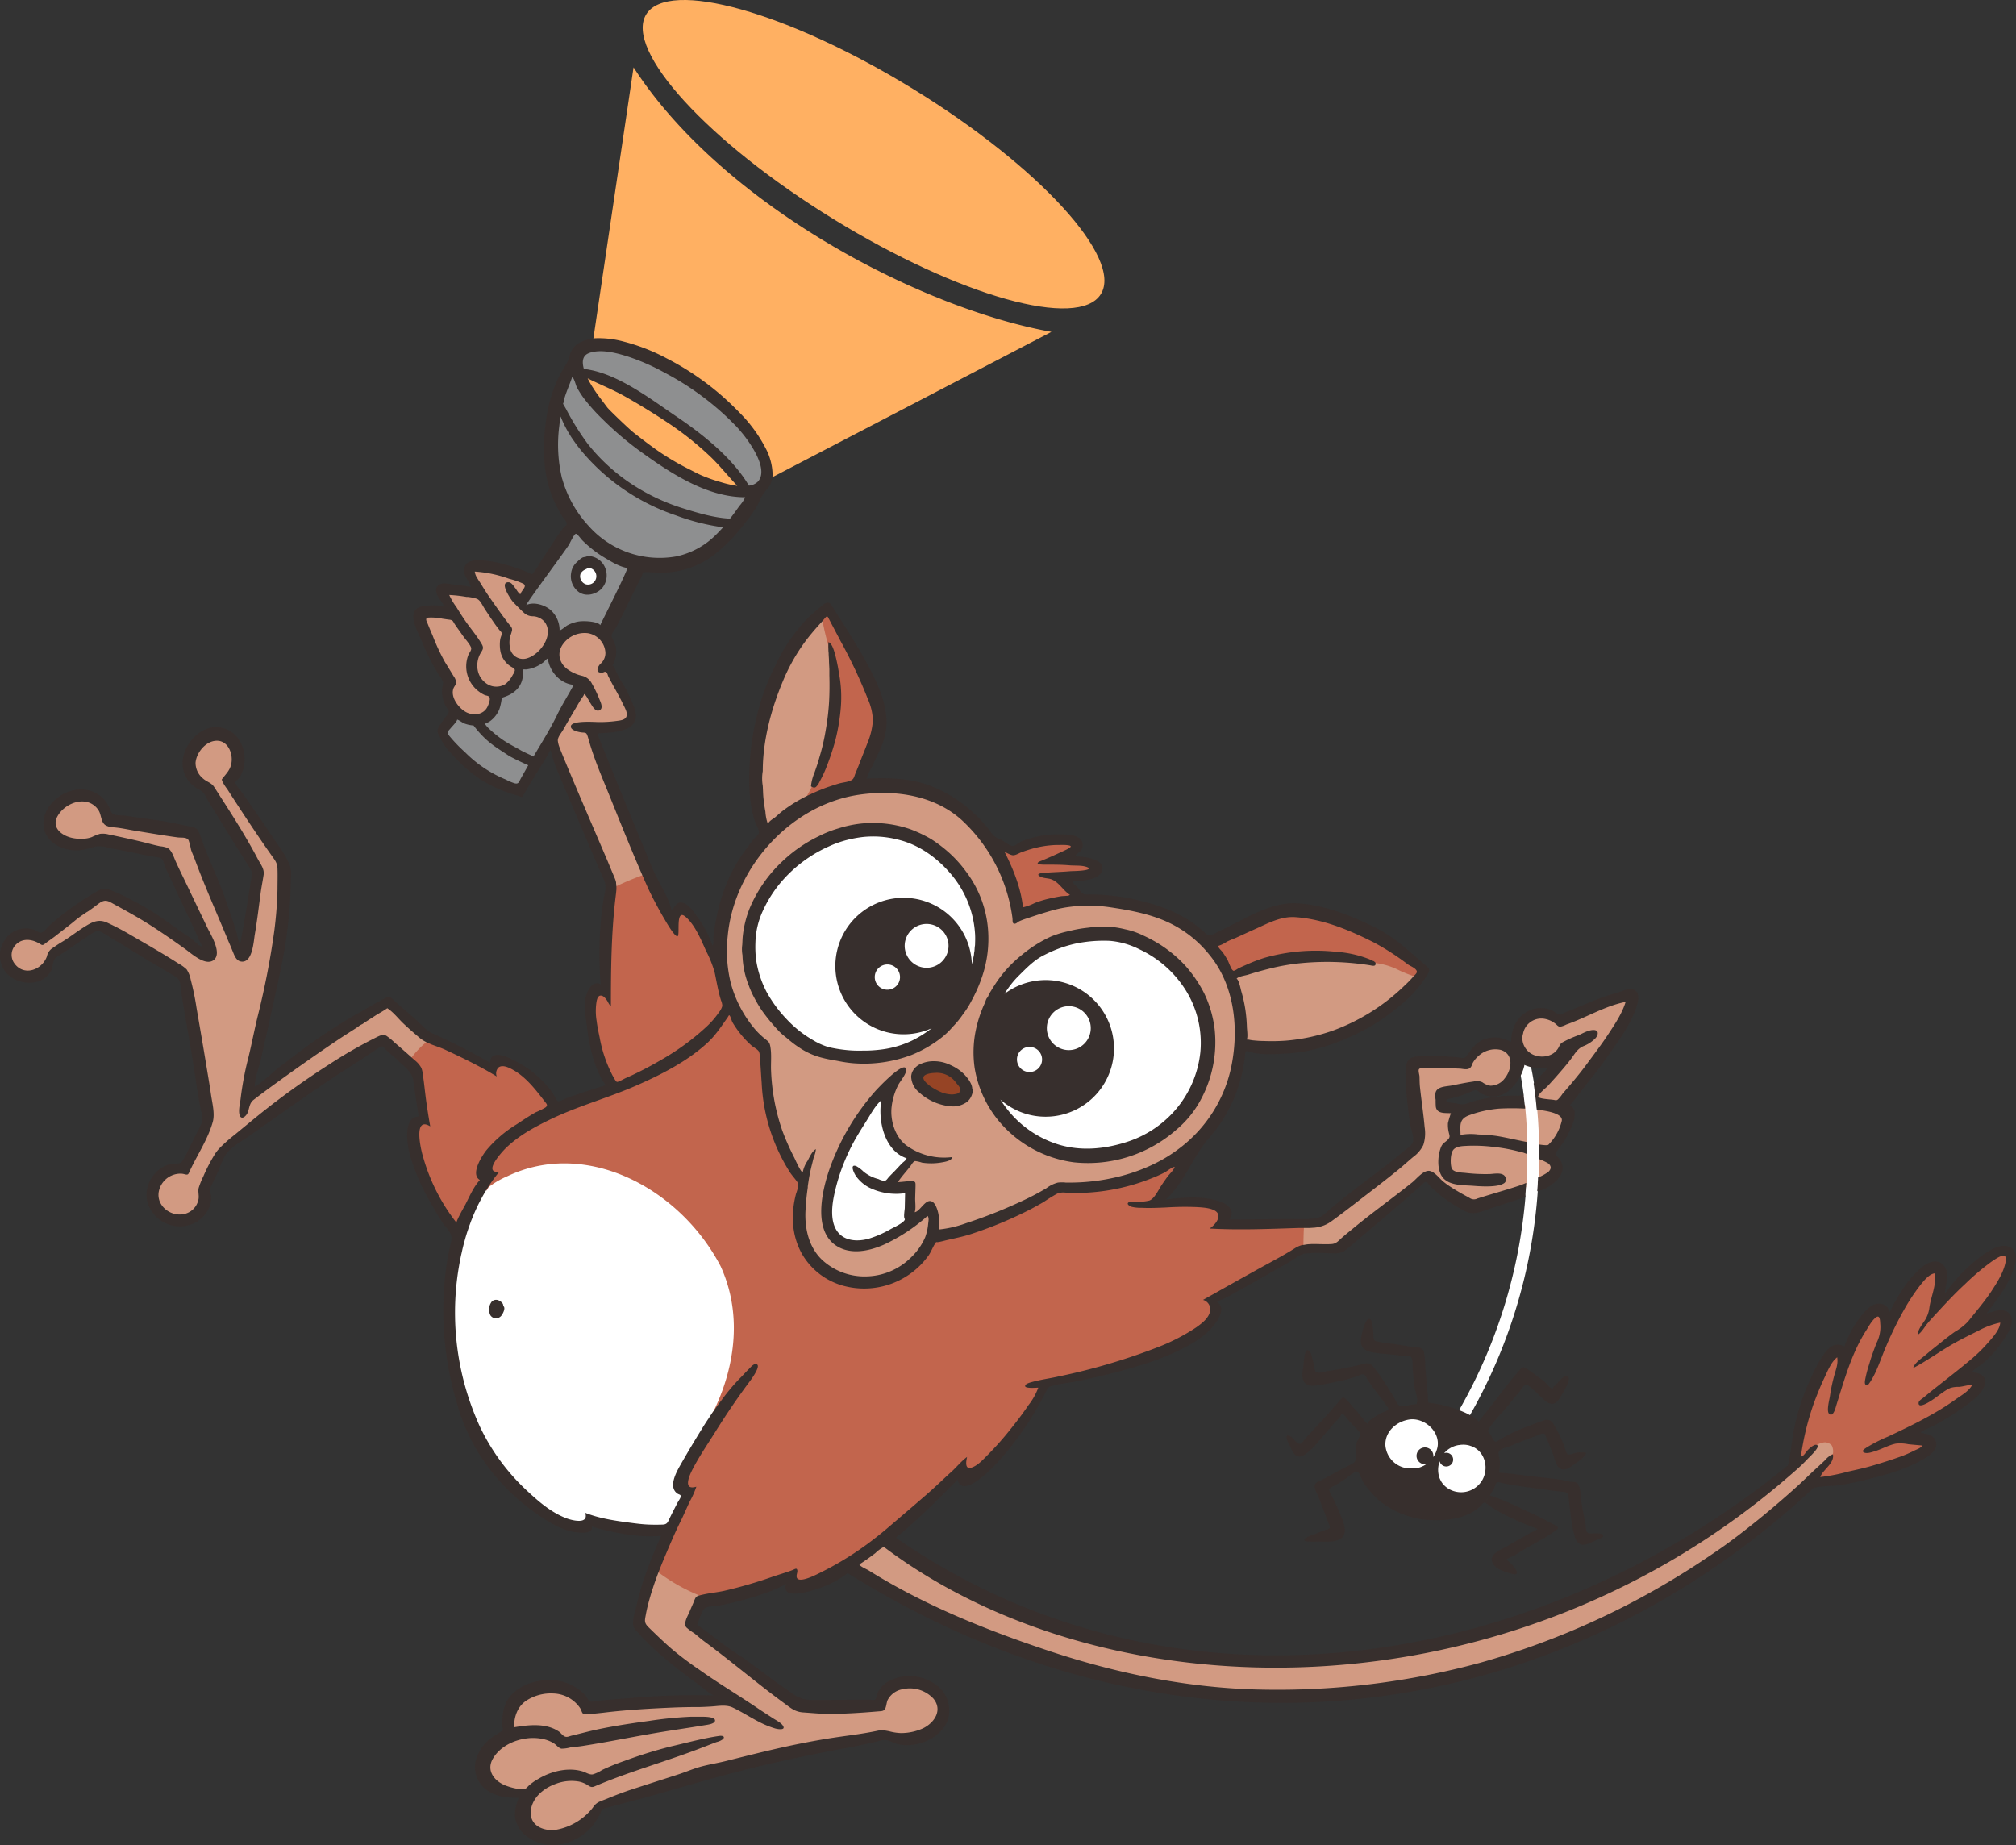 <svg xmlns="http://www.w3.org/2000/svg" viewBox="0 0 587.54 537.74"><rect x="0" y="0" width="587.54" height="537.74" fill="#333333" stroke="none"/><defs><style>.cls-1{isolation:isolate;}.cls-2{fill:#fff;}.cls-3,.cls-4{mix-blend-mode:multiply;}.cls-4,.cls-5{fill:#d29a82;}.cls-6{fill:#ffb062;}.cls-7{fill:#8e8f90;}.cls-8{fill:#c2654d;}.cls-9{fill:#964425;}.cls-10{fill:#372f2d;}</style></defs><title>tarsier-02</title><g class="cls-1"><g id="Layer_2" data-name="Layer 2"><g id="white_glow_in_the_dark" data-name="white glow in the dark"><path class="cls-2" d="M433.74,425.48a7.39,7.39,0,0,0-3.55-4.57,8.78,8.78,0,0,0-1-.45c-.24-.09-.48-.17-.73-.24a7.45,7.45,0,0,0-1.12-.23,8.17,8.17,0,0,0-1.11-.08,7.63,7.63,0,0,0-.77,0,5.28,5.28,0,0,0-.68.09,6.55,6.55,0,0,0-.9.21,7.86,7.86,0,0,0-1.34.53l-.48.25-.42.27a5.2,5.2,0,0,0-.87.67,3.28,3.28,0,0,0-.42.4,3.79,3.79,0,0,0-.38.42,1.11,1.11,0,0,0-.06,1.37,1.13,1.13,0,0,0,.93.49,1.22,1.22,0,0,0,.38-.07,1,1,0,0,1,.31-.07.92.92,0,1,1-.9,1.12,1.13,1.13,0,0,0-1.05-.88h-.06a1.15,1.15,0,0,0-.71.26,8.77,8.77,0,0,0,.63-1.16c.1-.24.21-.51.28-.74a9.07,9.07,0,0,0,.26-.93,7.4,7.4,0,0,0-1.59-6.28,8.86,8.86,0,0,0-6.7-3.32,5.69,5.69,0,0,0-.83.05c-4.25.48-8.5,3.89-8.28,8.76a8.4,8.4,0,0,0,8.22,7.79l.53,0c.25,0,.51,0,.76,0l.64-.08L413,429a3.21,3.21,0,0,0,.52-.11l.16,0,.54-.16.17-.06.2-.08.25-.11a1.7,1.7,0,0,0,.33-.15,3.63,3.63,0,0,0,.56-.29c.19-.1.37-.22.54-.33a1.13,1.13,0,0,0-.62-2.08h-.19l-.16,0a1.33,1.33,0,1,1,1.31-1.33,2.06,2.06,0,0,1,0,.21,1.13,1.13,0,0,0,.7,1.23,1.23,1.23,0,0,0,.42.07,1.13,1.13,0,0,0,.78-.31h0c-.07.24-.15.47-.2.68a8.1,8.1,0,0,0,.1,4.66,5,5,0,0,0,.3.77,3.18,3.18,0,0,0,.16.32,5.18,5.18,0,0,0,.41.71,7.47,7.47,0,0,0,2.77,2.45,8.25,8.25,0,0,0,11.73-9.64Z"/><path class="cls-2" d="M264.57,336.54c-6.05-2-7.51-10.53-6.59-15.65a1.11,1.11,0,0,0-.56-1.18,1.08,1.08,0,0,0-.55-.15,1.11,1.11,0,0,0-.75.28,22.25,22.25,0,0,0-3.9,5.21c-.29.48-.58.95-.86,1.39-1.57,2.46-3,4.68-4.18,7.05-.39.76-.78,1.56-1.22,2.52s-.76,1.72-1.1,2.58a58,58,0,0,0-2.65,8.48c-.89,4-1.71,9.67,1.41,13.11a8.06,8.06,0,0,0,6.19,2.45,13.57,13.57,0,0,0,3.83-.57,31.72,31.72,0,0,0,6.53-2.88l.4-.2c3.07-1.55,4.57-2.59,4.23-4a1.17,1.17,0,0,0-.16-.36,10.28,10.28,0,0,1,.11-1.83c0-.34.07-.62.07-.76l.09-4.33a1.12,1.12,0,0,0-.37-.86,1.09,1.09,0,0,0-.76-.3h-.12a23.89,23.89,0,0,1-2.6.15,15.06,15.06,0,0,1-7.43-1.76,10,10,0,0,1-3.27-2.79,5.45,5.45,0,0,1-.33-.57l.21.19a9.07,9.07,0,0,0,.71.6,12,12,0,0,0,4.66,2.34l.39.16a4.41,4.41,0,0,0,1.62.45l.25,0a2.67,2.67,0,0,0,1.73-1.2c.08-.1.15-.2.22-.27l.92-.92c.37-.38.76-.76,1.11-1.13s.56-.58.84-.87.69-.74,1.07-1.11c.09-.09.21-.19.32-.28a3.4,3.4,0,0,0,1.23-1.61A1.13,1.13,0,0,0,264.57,336.54Z"/><path class="cls-2" d="M346.64,288.09a32.7,32.7,0,0,0-14-12.44,24.78,24.78,0,0,0-9-2.57c-.66,0-1.32-.06-2-.06a44.18,44.18,0,0,0-8.32.87,37.76,37.76,0,0,0-9.25,3.35,26.91,26.91,0,0,0-7.32,5.74l-.74.73a29.14,29.14,0,0,0-4.21,5.35,1.15,1.15,0,0,0,.2,1.44,1.13,1.13,0,0,0,1.45.07,18.52,18.52,0,0,1,11.29-3.78,18.77,18.77,0,1,1-12.39,32.87,1.1,1.1,0,0,0-.74-.28,1.13,1.13,0,0,0-1,1.73c.39.63.8,1.23,1.26,1.86a31.72,31.72,0,0,0,16.42,11.76,29.92,29.92,0,0,0,8.51,1.21h0A38.81,38.81,0,0,0,328.53,334,32.15,32.15,0,0,0,344,323.61a31.68,31.68,0,0,0,7-16.77,30.18,30.18,0,0,0-4.37-18.75Z"/><path class="cls-2" d="M311.49,307.19a7.53,7.53,0,1,0-7.54-7.53A7.53,7.53,0,0,0,311.49,307.19Z"/><path class="cls-2" d="M303.13,305.06a4.81,4.81,0,0,0-7.89,3.7,4.91,4.91,0,0,0,1,2.94,4.82,4.82,0,1,0,6.9-6.64Z"/><path class="cls-2" d="M278.49,254.63c-3.22-4-8.68-9.09-16.39-11a32.46,32.46,0,0,0-7.71-1,25.45,25.45,0,0,0-2.89.16,35.5,35.5,0,0,0-4.95.9l-1.47.42a28.72,28.72,0,0,0-3.39,1.25l-1,.47a40.43,40.43,0,0,0-14.18,10.83,37.44,37.44,0,0,0-5.12,8.2,24.41,24.41,0,0,0-2.33,9.85v.87a24.37,24.37,0,0,0,.17,4.07,30.5,30.5,0,0,0,3.17,9.9,38.86,38.86,0,0,0,6.12,8.31,33.44,33.44,0,0,0,7.84,6.26,21.18,21.18,0,0,0,4.89,2.19A30.54,30.54,0,0,0,245,307l.92.13a29.72,29.72,0,0,0,4.46.25h1.26a40.85,40.85,0,0,0,5.24-.32,29.82,29.82,0,0,0,9.68-2.86,34.63,34.63,0,0,0,5.68-3.6,1.13,1.13,0,0,0,.26-1.48,1.13,1.13,0,0,0-1.43-.44,18.48,18.48,0,0,1-7.74,1.67,18.77,18.77,0,1,1,18.75-19.25,1.15,1.15,0,0,0,1,1.1h.14a1.13,1.13,0,0,0,1.09-.84c.18-.65.33-1.34.48-2.11.07-.38.14-.76.19-1.15l.09-.67a3.24,3.24,0,0,0,.06-.4c0-.4.08-.8.11-1.17s0-.68.06-1c0-.86,0-1.72,0-2.57A30.83,30.83,0,0,0,278.49,254.63Z"/><path class="cls-2" d="M270.05,268.15a7.51,7.51,0,0,0-4.38,13.63,7.39,7.39,0,0,0,4.38,1.42,7.53,7.53,0,0,0,0-15.05Z"/><path class="cls-2" d="M258.62,280a4.82,4.82,0,1,0,4.81,4.81A4.82,4.82,0,0,0,258.62,280Z"/><path class="cls-2" d="M164.49,338a39.44,39.44,0,0,0-17.09,3.83,26.4,26.4,0,0,0-5.76,3.35,1.06,1.06,0,0,0-.27.29c-.32.51-.64,1-1,1.54l-.12.2c-.26.45-.52.9-.77,1.36s-.56,1-.83,1.57-.42.82-.6,1.21c-.39.82-.75,1.64-1.1,2.46-.17.41-.34.83-.5,1.26l-.12.29-.51,1.37c-.2.57-.4,1.13-.57,1.68s-.33,1-.49,1.53q-.1.32-.18.6l-.37,1.33c-.15.57-.3,1.15-.44,1.73s-.28,1.17-.4,1.74-.25,1.18-.37,1.77-.22,1.17-.32,1.76c-.21,1.21-.39,2.4-.54,3.56a80.52,80.52,0,0,0,6.7,43.91,62.64,62.64,0,0,0,14.31,19.36c3.17,2.94,6.93,6.22,11.55,8a12.33,12.33,0,0,0,4,.82,3.15,3.15,0,0,0,2.72-1.11,2.19,2.19,0,0,0,.35-.72A65.77,65.77,0,0,0,184,445c1.73.22,3.43.43,5.18.5h1.59c.81,0,1.62,0,2.43,0,1.93-.07,2.43-1.16,2.92-2.21l.12-.26c.51-1.06,1.06-2.13,1.59-3.17l.67-1.3c.06-.11.16-.26.26-.43s.31-.5.45-.77a2.42,2.42,0,0,0,.36-1.38,1.72,1.72,0,0,0-1.23-1.47,1,1,0,0,1-.27-.13c-1.64-1.18-.29-4.12,1.25-6.85,1.92-3.37,4-6.87,6.57-11,.5-.8,1-1.65,1.7-2.62q.66-1,1.38-2l.1-.17c7.25-15,8-30.29,2-43.25C201.44,350.21,182.74,338,164.49,338Zm-18.62,43.41a3.41,3.41,0,0,1-.64,1.37,1.32,1.32,0,0,1-.81.32.53.53,0,0,1-.51-.31,2.66,2.66,0,0,1,.24-2.62.47.47,0,0,1,.36-.15,1,1,0,0,1,.48.13,1.66,1.66,0,0,1,.55.4A1.16,1.16,0,0,0,145.87,381.36Z"/><path class="cls-2" d="M170.46,171.37a4,4,0,0,0,.9.11h0a3.54,3.54,0,0,0,3.49-2.79,3.66,3.66,0,0,0-.76-3.05,3.49,3.49,0,0,0-2.7-1.29,1.11,1.11,0,0,0-.85.38l-.42.2-.46.25a3.7,3.7,0,0,0-1.54,1.66,3.59,3.59,0,0,0,.28,2.87A3.26,3.26,0,0,0,170.46,171.37Z"/><path class="cls-2" d="M447.07,315.75c-.34-2.24-.67-3.87-.87-4.82-.4-1.18-1.57-2.47-2.35-2s-.72,3-.65,4.6c.25,1.37.56,3.23.85,5.5-.66,2.1-.46,25.93.54,29.63A150,150,0,0,1,425.23,411c-.75,1.28.07,1.75.72,2.09a1.73,1.73,0,0,0,2.44-.62,153.25,153.25,0,0,0,19.77-65.3C450.55,340.52,449.8,321.15,447.07,315.75Z"/></g><g id="PMS_2439" data-name="PMS 2439" class="cls-3"><path class="cls-4" d="M534.88,420.84a1.25,1.25,0,0,0-.21-.3,4,4,0,0,0-2.84-1.27,6.1,6.1,0,0,0-2.89.92,1.15,1.15,0,0,0-.58,1,1.12,1.12,0,0,0,.1.48,14.76,14.76,0,0,1-2.11,2.37l-.44.44a44,44,0,0,1-3.52,3.38l-1.25,1.09a227.31,227.31,0,0,1-149.43,56c-43.16,0-83.4-12.36-113.32-34.82a1.56,1.56,0,0,0-1-.42,1.33,1.33,0,0,0-.91.43,7,7,0,0,0-1.62,1.22c-.18.17-.36.33-.51.45-1.62,1.23-3.11,2.28-4.56,3.21a1.13,1.13,0,0,0-.48,1.23c.17.68.81,1.14,1.79,1.68l.78.4.59.31c14.12,8.84,30.34,16.1,52.61,23.53,21.87,7.3,43.14,11.14,63.2,11.42l3.54,0a220.12,220.12,0,0,0,117.3-33c4.62-2.78,9-5.72,12.62-8.22,4.07-2.81,7.9-5.83,11.11-8.41l.42-.34c.78-.63,1.56-1.27,2.33-1.92,3-2.47,5.92-5,9-7.76,1-.88,1.92-1.78,2.86-2.69s1.68-1.6,2.54-2.39,1.88-1.72,2.78-2.59l.36-.36a5,5,0,0,1,1-.87h.06a1.15,1.15,0,0,0,1.12-1A5.3,5.3,0,0,0,534.88,420.84Z"/><path class="cls-4" d="M359.73,286.18a12.25,12.25,0,0,1,.76,2.45c.08.32.14.58.18.7a38.46,38.46,0,0,1,1.1,4.93,42.23,42.23,0,0,1,.45,5.06c0,.22,0,.53.06.89a10.52,10.52,0,0,1,.05,2.15,1.13,1.13,0,0,0,.2,1.46,1.17,1.17,0,0,0,.76.29h.14c.14,0,.37,0,.62.09l.48.08.32.05c1.13.11,2.18.18,3.19.2s1.82.06,2.73.06c1.41,0,2.72-.05,4-.15a55.56,55.56,0,0,0,14.06-3,59.64,59.64,0,0,0,21.26-13.36,34.12,34.12,0,0,0,2.51-2.56l.16-.17a1.14,1.14,0,0,0,.3-1.07,1.16,1.16,0,0,0-.77-.81,37.77,37.77,0,0,1-4-1.61,21.78,21.78,0,0,0-7.37-2.26h-.09a1.15,1.15,0,0,0-1,.55,1,1,0,0,0-.07.15l-.39-.08a77.89,77.89,0,0,0-12.45-1c-2.4,0-4.87.11-7.34.31A63.5,63.5,0,0,0,369,281.38c-2,.52-3.88,1.05-5.64,1.61a6.53,6.53,0,0,1-.72.17c-1.44.32-2.59.62-3.17,1.39a1.11,1.11,0,0,0,.27,1.63Z"/><path class="cls-4" d="M219.28,300.77a24.49,24.49,0,0,0,3,2.86l.28.23c.64.51.73.57.85,1.18a21.73,21.73,0,0,1,.22,4.46c0,.92,0,1.87,0,2.8a61.14,61.14,0,0,0,3.29,17.46,72.53,72.53,0,0,0,3.61,8.17c0,.05.08.18.16.34,1.8,3.9,2.38,4.53,3.3,4.53a1.14,1.14,0,0,0,.85-.39c-.1.52-.19,1-.27,1.54l-.08.56c-.06.37-.11.73-.16,1.13l0,.27a72.34,72.34,0,0,0-.7,7.48c-.18,6.11,1.63,11.16,5.22,14.6a19.26,19.26,0,0,0,13.26,5.13h.3a20.12,20.12,0,0,0,14.11-6,18.66,18.66,0,0,0,4.21-6.14,16.61,16.61,0,0,0,.94-4.18,2.5,2.5,0,0,1,0-.35,3.34,3.34,0,0,0-.54-2.89,1.14,1.14,0,0,0-1.55-.07,49.55,49.55,0,0,1-12.49,8.22,19.19,19.19,0,0,1-7.56,1.81,9.55,9.55,0,0,1-4.79-1.18c-6.06-3.5-4.58-12.94-2.27-20.23A67.65,67.65,0,0,1,256,318.75a40.42,40.42,0,0,1,6.83-6.23,19.44,19.44,0,0,1-1.25,2,10.86,10.86,0,0,0-.74,1.16,19.6,19.6,0,0,0-2.05,6.71c-.47,3.87.8,9.36,4.69,12.3a19.31,19.31,0,0,0,6.65,3.17c-.4,0-.8-.08-1.21-.14a3.73,3.73,0,0,1-.54-.16,5.18,5.18,0,0,0-1.49-.32l-.31,0c-.91.15-1.48,1-1.89,1.64-.07.1-.14.2-.2.27-.44.59-.91,1.15-1.37,1.71a33.51,33.51,0,0,0-2.31,3,1.14,1.14,0,0,0,1,1.76,17.53,17.53,0,0,0,1.94-.14c.61-.06,1.18-.12,1.73-.12h.29v.27c0,1.15-.05,2.29-.09,3.45v.16c0,.37,0,.79,0,1.22a7.38,7.38,0,0,1-.11,2.37,1.12,1.12,0,0,0,.18,1.1,1.14,1.14,0,0,0,.89.43h.14a4.92,4.92,0,0,0,2.69-1.91c.47-.5,1.24-1.34,1.6-1.34a.53.53,0,0,1,.27.16l0,0,.07.08a2.23,2.23,0,0,1,.27.37,8.78,8.78,0,0,1,.8,2.62,7.4,7.4,0,0,1,0,1.83,9.69,9.69,0,0,0,0,2.21,1.14,1.14,0,0,0,1.12,1h.07a33.85,33.85,0,0,0,8.18-1.89,139.93,139.93,0,0,0,16.05-6.33,76.64,76.64,0,0,0,7.64-4l.53-.34a6.75,6.75,0,0,1,2.37-1.13,5.39,5.39,0,0,1,.85-.06c.41,0,.82,0,1.28.06l.75,0c.26,0,.53,0,.8,0h0c12.07-.09,23.75-3.76,32-10.07a41.22,41.22,0,0,0,16.07-26.35c1.67-9.83.41-19.32-3.53-26.73a31.12,31.12,0,0,0-3.59-5.33,34.37,34.37,0,0,0-12.75-9.78c-5.51-2.45-11.34-3.45-16.84-4.27a43.09,43.09,0,0,0-6.36-.46,42.52,42.52,0,0,0-5.81.39,33.19,33.19,0,0,0-4.33.85c-2.87.76-5.75,1.72-8.19,2.55l-.43.14a13.89,13.89,0,0,0-1.87.73,2.12,2.12,0,0,0-.36.21l0-.33A48.24,48.24,0,0,0,281,238.13c-7.49-6.74-17-8.16-23.64-8.16a50.09,50.09,0,0,0-7.18.53c-20.13,2.94-37.37,21.5-39.24,42.26a40.5,40.5,0,0,0,1,14.13A36.15,36.15,0,0,0,219.28,300.77Zm62.91,17.87-.05.15a3.56,3.56,0,0,1-1,1.5,5.52,5.52,0,0,1-3.49,1q-.39,0-.75,0a14.58,14.58,0,0,1-8.37-3.79,5.28,5.28,0,0,1-1.87-3.57c0-.06,0-.11,0-.23a.78.78,0,0,1,.05-.28.44.44,0,0,0,0-.1l0-.17.07-.18a2.82,2.82,0,0,1,.54-.86,3.91,3.91,0,0,1,1-.82,8.11,8.11,0,0,1,3.8-.88h.18a10.09,10.09,0,0,1,4.22,1.07,11.93,11.93,0,0,1,3.56,2.43c1.3,1.28,2,2.55,2,3.47a1.13,1.13,0,0,0,.17.6A5.05,5.05,0,0,1,282.19,318.64Zm5.61-25.31.22-.47a6.62,6.62,0,0,0,.29-.77c.05-.15.11-.29.15-.39l.06-.12a1.1,1.1,0,0,0,.4-.61,5.57,5.57,0,0,1,.65-1.25c.08-.14.17-.27.26-.43.24-.45.53-.88.8-1.31.16-.24.32-.48.47-.72a34.69,34.69,0,0,1,7.37-8,36.35,36.35,0,0,1,8.26-5.22,23.42,23.42,0,0,1,4.06-1.28l.91-.22a35.81,35.81,0,0,1,5.36-1l.3,0a41.83,41.83,0,0,1,4.55-.33l.89,0a28.37,28.37,0,0,1,4.81.76,20.47,20.47,0,0,1,5,1.69l1,.49a31.66,31.66,0,0,1,3.61,2A34.34,34.34,0,0,1,349.9,290a32.4,32.4,0,0,1,3,10.15,34.14,34.14,0,0,1-4.12,20.16,28.15,28.15,0,0,1-6.51,8,37.38,37.38,0,0,1-8.34,5.63,39.33,39.33,0,0,1-16.84,4,35.38,35.38,0,0,1-3.86-.21,33.25,33.25,0,0,1-18.3-8.58,31.2,31.2,0,0,1-9.69-17.87,30.43,30.43,0,0,1,.36-10.95,33.94,33.94,0,0,1,1.48-5C287.28,294.54,287.53,293.92,287.8,293.33Zm-70.41-17.87c0-.34,0-.69.05-1s0-1,.09-1.44a29.64,29.64,0,0,1,2-7.81,38.52,38.52,0,0,1,9.19-13.25,40.53,40.53,0,0,1,10.41-7.21,30.92,30.92,0,0,1,5.47-2.18l.36-.1a31.49,31.49,0,0,1,5.79-1.25c1.36-.11,2.61-.16,3.84-.16a28.8,28.8,0,0,1,10.37,1.72,38.56,38.56,0,0,1,5.8,2.77,34.2,34.2,0,0,1,4.63,3.46l.48.4a35.14,35.14,0,0,1,4.58,5.07l.06.08a29.26,29.26,0,0,1,2.48,3.79,30.33,30.33,0,0,1,3.81,12.56,33.51,33.51,0,0,1-1.7,13.44,41,41,0,0,1-2.83,6.47c-.14.25-.28.52-.42.79a18.13,18.13,0,0,1-1.47,2.44l-.45.61-.14.2a1.33,1.33,0,0,0-.14.19,13.77,13.77,0,0,1-1.85,2.34c-.35.38-.7.76-1,1.15a22,22,0,0,1-3.35,3.18,35.22,35.22,0,0,1-8.22,4.7,36.69,36.69,0,0,1-13.51,2.42c-1,0-2,0-3-.1a34.88,34.88,0,0,1-4.06-.59c-.48-.1-1-.18-1.45-.27-1-.17-2-.35-3-.61a19.88,19.88,0,0,1-6.59-2.89l-.23-.16a26.43,26.43,0,0,1-2.57-1.92c-.35-.31-.71-.6-1.07-.9a20.13,20.13,0,0,1-1.92-1.69,54.73,54.73,0,0,1-4.84-5.85,27.73,27.73,0,0,1-1.76-2.91l-.37-.67a24.24,24.24,0,0,1-1.53-3.42,23.85,23.85,0,0,1-1.83-8.44,1.1,1.1,0,0,0,0-.31A9.15,9.15,0,0,1,217.39,275.46Z"/><path class="cls-4" d="M221.17,229.24l.06,1.33c0,.8.07,1.62.16,2.46.15,1.34.34,2.65.56,3.87,0,.15.05.37.08.63a9.25,9.25,0,0,0,.53,2.58,2.05,2.05,0,0,0,.7.89,1.21,1.21,0,0,0,.68.23.91.91,0,0,0,.35-.07,1,1,0,0,0,.69-.74,5,5,0,0,1,1.08-.87c.26-.18.5-.35.68-.5l.2-.17c.78-.69,1.6-1.41,2.44-2a42.91,42.91,0,0,1,6-3.66l.1,0,.26-.13a1.12,1.12,0,0,0,.59-.58c.32-.62.64-1.24,1-1.87l.36-.68a1.13,1.13,0,0,0,.07-.9,1.11,1.11,0,0,0-.22-.38,13.4,13.4,0,0,1,.73-2.53l.39-1.12c.45-1.26.9-2.53,1.31-3.81a62.84,62.84,0,0,0,1.87-8,72.69,72.69,0,0,0,1-8.57c.13-2.4.16-4.95.08-7.8,0-.49,0-1,0-1.39,0-.14,0-.3,0-.38,0-.88-.07-1.78-.11-2.66,0-.69-.06-1.38-.1-2.07l-.12-2.35a1.09,1.09,0,0,0,0-.26l0-.17a64.8,64.8,0,0,1-1.59-6.78,1.15,1.15,0,0,0-1-.94h-.17a1.16,1.16,0,0,0-.9.43l-1.09,1.19c-1.69,1.89-2.94,3.4-4,4.9a55.61,55.61,0,0,0-6.52,11.6c-3.95,9.39-6,18.65-6.07,26.82a10.28,10.28,0,0,0-.07,3.62Z"/><path class="cls-4" d="M173.29,204.62c-.12-.19-.22-.36-.32-.5s-.12-.2-.21-.37c-1-1.8-1.58-2.64-2.5-2.64a1.13,1.13,0,0,0-1.13,1,6.27,6.27,0,0,1-.46.68c-.15.21-.28.4-.34.5l-.19.32c-.24.4-.48.79-.71,1.2-.51.9-1.05,1.8-1.58,2.7l-.57,1c-.28.47-.55.94-.82,1.41l-.23.4a.73.73,0,0,0-.11.19l-.93,1.55-.09.14c-.12.21-.27.42-.42.65a5.25,5.25,0,0,0-1.26,3.12,8.89,8.89,0,0,0,.59,2.35c.16.46.34.91.52,1.34.1.24.19.48.28.71.22.55.45,1.09.67,1.63l.2.48c2.77,6.69,5.68,13.45,8.49,20q2,4.65,4,9.29l.85,2c.4.93.79,1.86,1.18,2.79a4,4,0,0,1,.17.49,3,3,0,0,1,.11.45,2.24,2.24,0,0,1,0,.24,3.49,3.49,0,0,1,.06.65,1.17,1.17,0,0,0,.56.94,1.21,1.21,0,0,0,.58.16,1,1,0,0,0,.51-.13,68.26,68.26,0,0,1,7.42-3.1,1.14,1.14,0,0,0,.65-1.52l-.27-.63c-3.36-7.71-6.52-15.55-9.16-22.21-.47-1.18-1-2.36-1.44-3.55a123.65,123.65,0,0,1-4.7-12.86,3.24,3.24,0,0,1-.1-.44,3.65,3.65,0,0,0-1.12-2.23,2.73,2.73,0,0,0-1.53-.44,1.94,1.94,0,0,1-.33,0,6.48,6.48,0,0,1-1.81-.5,13.11,13.11,0,0,1,3.6-.34c.84,0,1.63,0,2.22,0l.88,0h0a38.51,38.51,0,0,0,5.48-.36l.25,0a4.2,4.2,0,0,0,3.12-1.46,2.79,2.79,0,0,0,.4-2,5,5,0,0,0-.2-.86,11.65,11.65,0,0,0-.7-1.57l-.16-.31c-.66-1.41-1.39-2.75-2.2-4.24-.72-1.29-1.53-2.76-2.25-4.17l-.08-.2a2.61,2.61,0,0,0-1.11-1.52,1.69,1.69,0,0,0-.75-.18,1.84,1.84,0,0,0-.85.23h-.09a2.23,2.23,0,0,1,.39-.57,5.26,5.26,0,0,0,1.83-4.09,7.18,7.18,0,0,0-6-6.79,6.85,6.85,0,0,0-1.28-.12,9.07,9.07,0,0,0-7.18,3.84c-2.09,3-1.38,6.65,1.72,8.87a12.8,12.8,0,0,0,4.5,2,3.2,3.2,0,0,1,2.25,1.82,22.66,22.66,0,0,1,1.64,3.35c.17.39.34.79.53,1.21a4.46,4.46,0,0,1,.47,1.5A5.4,5.4,0,0,1,173.29,204.62Z"/><path class="cls-4" d="M265.14,491a10.17,10.17,0,0,0-2.43.28,7.07,7.07,0,0,0-5.06,3.82,6.63,6.63,0,0,0-.35,1.34,3,3,0,0,1-.31,1.08,1.64,1.64,0,0,1-.74.14l-.3,0c-5.14.43-9.46.72-13.84.72h-1.45c-1.46,0-3-.14-4.41-.25-.68-.05-1.36-.11-2-.15-1.85-.12-2.87-.88-4.4-2l-.61-.46c-4.06-3-8.06-6.14-11.92-9.22-2.59-2-5.26-4.17-7.94-6.22-1.14-.87-2.27-1.73-3.43-2.58-.8-.59-1.55-1.22-2.34-1.89l-.47-.4a9,9,0,0,0-1-.71,5.25,5.25,0,0,1-1.14-.85c-.35-.48.35-1.92.73-2.69.14-.3.28-.57.37-.8l.51-1.18c.29-.65.57-1.29.81-1.94s.33-.8.67-.9l.1,0a1.13,1.13,0,0,0,.87-1,1.15,1.15,0,0,0-.71-1.14,52.41,52.41,0,0,1-11-6.19,1.12,1.12,0,0,0-.66-1.3,1,1,0,0,0-.42-.08,1.13,1.13,0,0,0-1,.7l-.26.67s0,0,0,0l0,.1c-.2.51-.4,1-.59,1.54-.32.87-.73,2-1.09,3.14-.22.66-.43,1.3-.62,2-.28.94-.54,1.88-.78,2.81s-.46,1.92-.65,2.92l-.1.52c-.31,1.66-.42,2.76,1.21,4.35,2.12,2.07,4.41,4.27,6.78,6.34a82.27,82.27,0,0,0,7,5.36l1.17.83c3.18,2.26,6.5,4.39,9.71,6.45,2.42,1.54,4.91,3.14,7.32,4.78.82.56,1.65,1.1,2.49,1.64l1.67,1.08c.26.18.58.37.91.57s.55.32.82.5a25.1,25.1,0,0,1-3.73-1.46c-1.34-.65-2.67-1.41-4-2.15s-2.92-1.68-4.46-2.4a7.44,7.44,0,0,0-3.3-.64c-.84,0-1.67.08-2.44.15l-1.22.1c-1.34.07-2.67.12-4,.15l-1.66,0c-1.63,0-3.27.06-4.9.12-6.73.29-13.89.68-20.73,1.52-.94.1-1.89.19-2.83.27l-2.09.2h-.23a1.73,1.73,0,0,1-.1-.24,6,6,0,0,0-.55-1.13,10.86,10.86,0,0,0-8.51-4.71c-.27,0-.55,0-.83,0a14.18,14.18,0,0,0-8.06,2.41c-2.6,1.86-4,4.84-3.9,8.61a1.16,1.16,0,0,0,.41.85,1.13,1.13,0,0,0,.73.27l.18,0a36.24,36.24,0,0,1,5.85-.6,11.22,11.22,0,0,1,6.39,1.63,4.2,4.2,0,0,1,.57.52,4.23,4.23,0,0,0,1.38,1.06,2.37,2.37,0,0,0,1,.21,3.89,3.89,0,0,0,1.3-.27,3.18,3.18,0,0,1,.38-.11l3-.74c1.46-.37,3-.75,4.46-1.07,5.28-1.11,10.53-1.87,15-2.48a112,112,0,0,1,12.23-1.21c.54,0,1.1,0,1.66,0l1.28,0c.71,0,1.25,0,1.67.06l-.58.1-.27,0c-2,.32-4,.62-5.95.92l-6.72,1.05c-3.54.58-7.11,1.25-10.57,1.89l-4.45.82c-2.76.5-5.23.92-7.58,1.29-1,.17-2,.27-3,.38l-.8.08a8,8,0,0,0-1.06.22,6.24,6.24,0,0,1-1.14.2l-.15,0a2.86,2.86,0,0,1-.85-.63,7.85,7.85,0,0,0-.92-.74,10.67,10.67,0,0,0-2.79-1.24,14.1,14.1,0,0,0-3.85-.52,15.9,15.9,0,0,0-2.16.15c-4.59.6-8.53,3-10.55,6.35a5.78,5.78,0,0,0-.61,5,8.21,8.21,0,0,0,5.1,4.61,20,20,0,0,0,3.63,1l.53.06c.34,0,.65.06,1,.06a2.89,2.89,0,0,0,2.31-1.11l.28-.29a13.9,13.9,0,0,1,2.43-1.71,17.3,17.3,0,0,1,8.79-2.62,11.58,11.58,0,0,1,3.44.5c.24.08.48.19.73.3a5.37,5.37,0,0,0,2.18.6l.4,0a6.36,6.36,0,0,0,2.34-1c.25-.15.5-.29.75-.41a58.74,58.74,0,0,1,6.41-2.6,126.84,126.84,0,0,1,13.46-4.15l3.09-.75c2.14-.52,4.31-1.05,6.48-1.51-1.35.52-2.69,1-4,1.54-3.5,1.29-7.11,2.5-10.6,3.67-5.66,1.91-11.51,3.88-17.13,6.23l-.37.16a2.52,2.52,0,0,1-.64.23.72.72,0,0,1-.34-.15,8.5,8.5,0,0,0-3.25-1.41,11.55,11.55,0,0,0-2.29-.22,14.82,14.82,0,0,0-5,.9c-4.39,1.55-7.39,4.64-8,8.28a5.88,5.88,0,0,0,1.19,5,7.67,7.67,0,0,0,6,2.44,10.11,10.11,0,0,0,1.45-.11,18.53,18.53,0,0,0,11.42-6.86l.14-.19a3,3,0,0,1,1.25-1.16c.44-.2.9-.37,1.36-.55l.41-.15c.17-.08.36-.15.57-.23,2.26-.94,4.49-1.78,6.6-2.49,3.06-1,6.19-2,9.22-3l4.75-1.52c.94-.3,1.87-.64,2.79-1,1.33-.5,2.59-1,3.9-1.31s2.56-.61,3.82-.87c1.05-.22,2.1-.43,3.14-.69l1.41-.35c4.32-1.07,8.78-2.19,13.19-3.21s9.05-1.94,14.79-2.91c1.79-.29,3.59-.54,5.4-.8,3.15-.44,6.4-.89,9.56-1.57a4.45,4.45,0,0,1,.91-.1,7.86,7.86,0,0,1,1.09.1c.31.05.63.1,1,.18l.54.12a13.62,13.62,0,0,0,2.94.42h.13a16.55,16.55,0,0,0,6.9-1.5,8.46,8.46,0,0,0,4.75-5.44,5.71,5.71,0,0,0-1.35-5A10.15,10.15,0,0,0,265.14,491Z"/><path class="cls-4" d="M138.89,170.29c.17.25.32.47.43.66.85,1.43,1.75,2.83,2.7,4.16l.53.77c1.56,2.21,3.16,4.51,4.86,6.68.09.12.19.23.29.34.34.4.4.5.39.62a4,4,0,0,1-.23.74,6.81,6.81,0,0,0-.23.68,2.26,2.26,0,0,0-.09.34,8.62,8.62,0,0,0-.07,3.6,5,5,0,0,0,4.89,4.25,5.64,5.64,0,0,0,1.7-.27,10.65,10.65,0,0,0,6.33-6.56,6.17,6.17,0,0,0-.79-5.73,5.71,5.71,0,0,0-4.38-2.13,2.72,2.72,0,0,1-2-.88c-.51-.42-2.83-2.79-3.07-3.09a12.05,12.05,0,0,1-1.95-3.65,3.75,3.75,0,0,1,.71.79c.13.17.25.34.37.48s.17.25.29.42a3.7,3.7,0,0,0,1.78,1.72,1.06,1.06,0,0,0,.31.05,1.14,1.14,0,0,0,1.11-.92,3.42,3.42,0,0,1,.47-.76,2.86,2.86,0,0,0,.78-2.28,1.94,1.94,0,0,0-1-1.26,17.85,17.85,0,0,0-3.45-1.25l-.85-.25a36.77,36.77,0,0,0-10.31-2.15h0a1.13,1.13,0,0,0-.8.32,1.14,1.14,0,0,0-.34.81,5.2,5.2,0,0,0,.92,2.55C138.38,169.51,138.65,169.92,138.89,170.29Z"/><path class="cls-4" d="M131.48,176.56l.6.9c1,1.57,1.76,2.82,2.52,3.92.62.91,1.29,1.8,2,2.67a43.15,43.15,0,0,1,2.82,4c.36.63.36.63-.23,1.58A8.18,8.18,0,0,0,138,193a8,8,0,0,0,.32,3.29c.08.25.17.49.28.75a7.11,7.11,0,0,0,2,2.61,6.71,6.71,0,0,0,4.17,1.52h0a5.49,5.49,0,0,0,3.22-1,9.13,9.13,0,0,0,2.45-3.06,3.57,3.57,0,0,0,.73-1.84,2.22,2.22,0,0,0-1.41-1.89,5.65,5.65,0,0,1-2.85-4.12,9.7,9.7,0,0,1,0-2.9,3.94,3.94,0,0,1,.15-.45c0-.12.09-.25.11-.33a2.6,2.6,0,0,0,.16-1.3,2.4,2.4,0,0,0-.76-1.27l-.17-.18c-1.14-1.44-2.21-3.06-3.24-4.62l-1-1.54c-.15-.23-.29-.49-.44-.76a5,5,0,0,0-2.31-2.5,13.94,13.94,0,0,0-3-.61l-.3,0-1.39-.2a25.48,25.48,0,0,0-3.75-.37,1.11,1.11,0,0,0-.92.47,1.13,1.13,0,0,0-.16,1A12.3,12.3,0,0,0,131.48,176.56Z"/><path class="cls-4" d="M143.11,206.35c.59-1.3,1.25-3.15.19-4.15a2.57,2.57,0,0,0-1.35-.64l-.25-.06a7.5,7.5,0,0,1-1.33-.79,8,8,0,0,1-2.89-9.31,4.05,4.05,0,0,1,.34-.64,2.73,2.73,0,0,0,.4-2.73,7.6,7.6,0,0,0-.6-1c-.33-.5-.71-1-1.08-1.43l-.29-.37c-.2-.25-.4-.5-.57-.76-.33-.49-.68-1-1-1.45s-.82-1.14-1.21-1.73a3.51,3.51,0,0,1-.25-.42,2.38,2.38,0,0,0-2.1-1.38l-1.1-.16-.88-.12-.92-.14a17.34,17.34,0,0,0-2.53-.26,5.74,5.74,0,0,0-1,.07,1.82,1.82,0,0,0-1.43.91,2.5,2.5,0,0,0,.23,2.26l.08.16.72,1.74c.24.59.48,1.18.74,1.76l.72,1.72a44.77,44.77,0,0,0,2.9,6.06c.87,1.4,1.74,2.82,2.63,4.29a2.3,2.3,0,0,1,.47,1.14,1.72,1.72,0,0,1-.24.47,3.9,3.9,0,0,0-.46.87c-1.17,3.32,1.81,7.13,4.47,8.42a6.64,6.64,0,0,0,2.79.63h0A5.1,5.1,0,0,0,143.11,206.35Z"/><path class="cls-4" d="M124.79,302.67a8.59,8.59,0,0,1-1.5-.95c-1.94-1.57-3.57-3-5-4.36-.42-.41-.85-.86-1.28-1.32a20.24,20.24,0,0,0-3.59-3.22,1.14,1.14,0,0,0-.61-.18,1,1,0,0,0-.39.07,1.13,1.13,0,0,0-.67.65,8.07,8.07,0,0,1-1.73,1c-.38.19-.7.35-.91.48l-.83.53c-1,.65-2.12,1.33-3.16,2a4.9,4.9,0,0,0-.89.48l-.64.43-.77.52-1.55,1c-1.1.71-2.21,1.42-3.31,2.15-6.33,4.25-13,8.91-20.27,14.24l-.79.58-.64.48c-1,.75-2,1.51-3.07,2.29a5.17,5.17,0,0,0-1.76,3.14c-.09.33-.17.66-.29,1a2.07,2.07,0,0,1-.32.54,10.45,10.45,0,0,1,.23-2.76c.08-.5.16-1,.2-1.43a91,91,0,0,1,2.16-11.77c.49-2,.94-4.09,1.37-6.08s.89-4.07,1.38-6.09a233.53,233.53,0,0,0,4.76-24.58,114.94,114.94,0,0,0,1-12.17c.06-1.86.12-4,0-6.21A6.65,6.65,0,0,0,80.27,249l-.36-.5c-4.18-5.91-8.22-12.1-11.68-17.42l-1.15-1.79c-.14-.22-.3-.45-.47-.67a6.47,6.47,0,0,1-.78-1.26h0l.52-.65a8.75,8.75,0,0,0,2-3.56,7.89,7.89,0,0,0-1.28-6.43,4.89,4.89,0,0,0-3.95-2H63c-3.74.07-6.9,4-7.21,7.39a7,7,0,0,0,2.52,5.57,8.3,8.3,0,0,0,1.62,1.1A3.73,3.73,0,0,1,61.41,230L62.65,232c3.92,6.09,8,12.39,11.39,18.91.2.37.41.73.63,1.09.7,1.16,1.12,1.92,1,2.88-.12.75-.25,1.49-.38,2.24-.18,1-.36,2.05-.5,3.08l-.35,2.67c-.39,3-.8,6.13-1.31,9.16,0,.3-.1.7-.16,1.15-.22,1.8-.73,6-2.35,6h-.17c-.66-.1-1.08-1-1.53-2.15-.32-.81-.65-1.59-1-2.4s-.65-1.57-1-2.37c-.84-2-1.7-4.06-2.56-6.08-2.24-5.28-4.56-10.74-6.57-16.21-.14-.37-.29-.73-.44-1.09-.22-.52-.43-1-.6-1.55a7.4,7.4,0,0,1-.2-.93,6.75,6.75,0,0,0-.57-1.94c-.7-1.36-2.25-1.4-3.27-1.42a7.22,7.22,0,0,1-.82-.05c-2.82-.38-5.69-.85-8.47-1.31l-3.64-.59c-.69-.11-1.38-.24-2.06-.36-1.17-.22-2.37-.44-3.59-.59l-.62-.06c-.33,0-.67-.06-1-.11a3,3,0,0,1-1.16-.37c-.44-.27-.64-1-.85-1.85a8,8,0,0,0-.64-1.82,6.66,6.66,0,0,0-4.4-3.27,7.91,7.91,0,0,0-1.55-.16,9.78,9.78,0,0,0-8,4.67,4.68,4.68,0,0,0-.41,4.55c1,2.24,3.81,3.41,5.87,3.74a13.64,13.64,0,0,0,2.24.19,11.37,11.37,0,0,0,1.18-.06,8.76,8.76,0,0,0,2.4-.53c.34-.12.66-.28,1-.43a4.63,4.63,0,0,1,1.19-.45,2.1,2.1,0,0,1,.51,0,7.93,7.93,0,0,1,1.63.24l.62.13c3.62.79,7.36,1.6,11,2.52,1,.26,2.16.56,3.32.79a6.64,6.64,0,0,0,.71.11,4.11,4.11,0,0,1,1.1.24c.67.36,1.19,1.64,1.57,2.58.09.24.19.46.28.67.84,1.95,1.77,3.88,2.67,5.75.44.9.87,1.8,1.3,2.71,1.76,3.71,3.54,7.4,5.33,11.1.13.26.29.58.48.93,1,1.82,3.2,6.06,1.59,7.13a1.43,1.43,0,0,1-.78.22c-1.54,0-3.71-1.69-5.15-2.8-.39-.3-.75-.58-1-.78-2.72-1.94-6.33-4.47-10.08-6.87-3.48-2.22-7.12-4.24-10.56-6.11l-.46-.26a5.54,5.54,0,0,0-2.74-1,4.1,4.1,0,0,0-2.35.83c-.33.23-.64.46-.95.7l-.61.45-.11.09c-.13.1-.25.2-.42.31l-.13.09a1,1,0,0,0-.42.33c-.14.11-.51.32-.71.44s-.37.22-.51.31l-.68.47c-.79.54-1.6,1.1-2.37,1.74-1.21,1-2.5,2-3.74,3-.75.58-1.5,1.16-2.24,1.75-.43.33-.88.64-1.32,1a20,20,0,0,0-1.72,1.27l-.11.08,0,0-.51-.3a8,8,0,0,0-3.86-1.07,5.57,5.57,0,0,0-3.68,1.32A5.38,5.38,0,0,0,3,281.06,5.86,5.86,0,0,0,8,284a7.23,7.23,0,0,0,6.2-3.9,3.9,3.9,0,0,0,.26-.54,4.21,4.21,0,0,0,.19-.47l.12-.33c.29-.82.37-1,1-1.45l.63-.43c.7-.47,1.36-.92,2.07-1.33,1.24-.74,2.43-1.59,3.59-2.4,1-.68,2-1.39,3-2A7.86,7.86,0,0,1,29,269.53a4,4,0,0,1,1.69.4,74.5,74.5,0,0,1,6.91,3.62l2,1.15c3.91,2.26,8,4.6,11.8,7.07l.49.3a7.86,7.86,0,0,1,1.71,1.24,5.69,5.69,0,0,1,.8,2c0,.2.1.4.16.58A65,65,0,0,1,56,293l.52,3c.85,4.89,1.73,9.95,2.54,14.94l.28,1.69c.36,2.17.74,4.41,1.05,6.63.08.5.17,1,.27,1.59.35,2,.75,4.21.28,5.88A48.28,48.28,0,0,1,56.7,336c-.8,1.48-1.63,3-2.37,4.56-.08.16-.21.46-.21.47l-.1,0a5.44,5.44,0,0,0-1.44-.2h-.3a6.76,6.76,0,0,0-1,.1,5.3,5.3,0,0,0-.95.23,7.61,7.61,0,0,0-5.1,5.23,6.37,6.37,0,0,0,1.1,5.66,7.64,7.64,0,0,0,6,2.95,6.78,6.78,0,0,0,1.68-.2A6.52,6.52,0,0,0,59,349.56a7.35,7.35,0,0,0,0-1.81,3.81,3.81,0,0,1,0-1.4,17.94,17.94,0,0,1,1-2.61l.24-.53a46.67,46.67,0,0,1,3.34-6.41,10.8,10.8,0,0,1,1.12-1.42A28.37,28.37,0,0,1,68,332.45l1.19-1,.11-.09c1.29-1.1,2.63-2.21,3.94-3.28l.18-.14A224.91,224.91,0,0,1,96,311.43a136.15,136.15,0,0,1,14-8.1l.31-.15a3.76,3.76,0,0,1,1.35-.47.62.62,0,0,1,.33.08,8.22,8.22,0,0,1,1.46,1.17l.67.59c.87.74,1.72,1.48,2.52,2.18l.08.08c.59.51,1.18,1,1.79,1.61.23.19.45.4.67.6a1.16,1.16,0,0,0,.77.3h.12a1.15,1.15,0,0,0,.81-.48,25.17,25.17,0,0,1,4.14-4.3,1.13,1.13,0,0,0-.25-1.86Z"/><path class="cls-5" d="M452.2,338.22c-.16-.15-.48-.45-3.24-1.58a1.15,1.15,0,0,0-.41-.08c0,.37,0,.75,0,1.13,0,1.74-.06,3.56-.15,5.43,0,.37,0,.75-.06,1.13h.06a1.2,1.2,0,0,0,.48-.11c2.66-1.24,3.14-1.66,3.32-1.88a2.86,2.86,0,0,0,1-2.08A2.72,2.72,0,0,0,452.2,338.22Z"/><path class="cls-5" d="M427.77,350.07a3.47,3.47,0,0,0,1.78.58,4.55,4.55,0,0,0,1.46-.31c1.8-.57,3.6-1.11,5.41-1.65,2.36-.71,4.81-1.44,7.22-2.25.22-.07.64-.24,1.15-.46h0c0-.43.06-.84.08-1.26.17-2.94.24-5.74.24-8.38,0-.41,0-.81,0-1.21h0c-.81-.31-1-.34-1-.36l-.22-.05c-1-.26-2-.51-3-.73a56.05,56.05,0,0,0-6.19-1,51.15,51.15,0,0,0-5.12-.27c-.61,0-1.22,0-1.83,0h-.26c-1.42.05-3.37.11-4.59,1.43s-1.27,4.93-.86,6.38c.56,2,3.06,2.18,4.56,2.3.24,0,.46,0,.64.06a47.78,47.78,0,0,0,6,.32H434c.3,0,.67,0,1.08-.08s.89-.08,1.32-.08c1.18,0,1.3.32,1.35.44a.46.46,0,0,1,0,.21s0,.08-.27.22a3.11,3.11,0,0,1-.43.18,12.93,12.93,0,0,1-4,.44c-1.51,0-2.94-.11-3.63-.17l-.3,0-1.27-.07a15.66,15.66,0,0,1-4.79-.72,4.38,4.38,0,0,1-.69-.32,3.87,3.87,0,0,1-.64-.44c-1.91-1.61-1.66-6-.65-8.32a2.37,2.37,0,0,1,.86-.92,5.21,5.21,0,0,0,1.17-1.14,2.31,2.31,0,0,0,.44-1.79c0-.18-.08-.35-.12-.53a2.86,2.86,0,0,1-.07-.28,8.52,8.52,0,0,1-.26-2.46,5.58,5.58,0,0,1,.41-1.39,10,10,0,0,0,.43-1.37,1.12,1.12,0,0,0-1-1.38l-.93,0c-1.85,0-2.31-.2-2.43-.87a5.23,5.23,0,0,1,0-1c0-.32,0-.64,0-1s0-.41-.07-.61a3.37,3.37,0,0,1,0-1.18c.2-.67,1.37-.88,2.76-1.07.38-.05.74-.09,1.06-.16,2.25-.46,4.28-.86,6.38-1.15a8.27,8.27,0,0,1,1-.1,1.57,1.57,0,0,1,.82.21l.49.27a4.86,4.86,0,0,0,2.26.81l.35,0a6.37,6.37,0,0,0,4.86-2.62,7.88,7.88,0,0,0,1.64-6.8,4.76,4.76,0,0,0-3.4-3.24,6.32,6.32,0,0,0-1.85-.27,9,9,0,0,0-5.76,2.31,8.42,8.42,0,0,0-1.78,2.17,6.1,6.1,0,0,0-.32.68c-.12.27-.24.57-.36.62a.86.86,0,0,1-.42.07,7.38,7.38,0,0,1-1-.1,7.73,7.73,0,0,0-.9-.1c-1.24-.05-2.49-.08-3.75-.1l-2.17,0c-1.19,0-2.38,0-3.59,0h-.06l-.34,0-.69,0a2.51,2.51,0,0,0-2.1.84,3,3,0,0,0-.12,2.38,4,4,0,0,1,.07.42l0,.64c0,.86,0,1.74.14,2.65.17,1.65.38,3.29.59,4.93.28,2.18.56,4.43.76,6.65a10.29,10.29,0,0,1-.31,4.65,8.55,8.55,0,0,1-2.67,3.06c-.66.55-1.31,1.12-2,1.69s-1.47,1.29-2.22,1.9c-3.41,2.78-6.89,5.45-10.27,8.05l-.52.4c-2.78,2.16-5.66,4.38-8.54,6.46a8.63,8.63,0,0,1-4.49,1.84l-1.61.11-.6,0-1,0a1.22,1.22,0,0,0-1.1,1.19c0,1.64-.1,3.25-.12,4.87a1.15,1.15,0,0,0,1.14,1.15l.24,0,.16,0,.42-.08a6.5,6.5,0,0,1,.91-.1h.11c.46,0,.92,0,1.39,0l1.74,0,.89,0h.92c.65,0,1.21,0,1.73-.07a4.84,4.84,0,0,0,3-1.6l.45-.41c.92-.78,1.86-1.56,2.8-2.34l.11-.08c3.17-2.62,6.5-5.16,9.73-7.63,2.62-2,5.33-4.07,8-6.17.34-.28.71-.64,1.11-1,.84-.82,2.11-2.06,2.94-2.06l.14,0a5.8,5.8,0,0,1,2.11,1.64,13.06,13.06,0,0,0,1,1c.16.15.32.28.49.42l.19.15c.39.3.79.6,1.19.86,1.22.85,2.52,1.6,3.62,2.24.52.3,1,.59,1.57.87Z"/><path class="cls-5" d="M455.88,324.84c-.64-.83-2.16-2-7.79-2.6H448l-.11,0c0,.37.08.73.11,1.11.27,3,.47,6.35.54,10.11,0,.38,0,.75,0,1.14h0a16.83,16.83,0,0,0,2.14.2h0a2,2,0,0,0,1.5-.47,15.84,15.84,0,0,0,4.21-7.61h0A2.48,2.48,0,0,0,455.88,324.84Z"/><path class="cls-5" d="M426,331.85a7.33,7.33,0,0,1,1.95-.22c.56,0,1.11,0,1.66.07l1.12.05c1.81.08,3.45.2,5,.39,1.18.15,3.42.62,5.78,1.12l3.37.69a.91.91,0,0,0,.23,0h0c0-.38,0-.76,0-1.13-.09-3.63-.3-6.9-.57-9.73,0-.39-.07-.77-.11-1.14-1.24-.05-2.53-.08-3.84-.08-1.77,0-3.24.05-3.73.1A34.42,34.42,0,0,0,427.6,324c-3.23,1.27-3.15,3.63-3.08,5.71,0,.33,0,.66,0,1a1.14,1.14,0,0,0,1.14,1.13A1,1,0,0,0,426,331.85Z"/><path class="cls-5" d="M474.63,291.24a1.15,1.15,0,0,0-.84-.37l-.22,0a50.3,50.3,0,0,0-10.9,3.93c-2.13,1-4.34,2-6.53,2.71-.18.06-.4.16-.64.27a6.41,6.41,0,0,1-.73.31,1.5,1.5,0,0,1-.31-.26c-.14-.13-.28-.26-.43-.38a8.09,8.09,0,0,0-4.24-1.73,5.06,5.06,0,0,0-.55,0,6.57,6.57,0,0,0-6.43,5.15,7.23,7.23,0,0,0-.27,1.34,6.52,6.52,0,0,0,5.24,6.66,7.87,7.87,0,0,0,1.68.19h0a7.08,7.08,0,0,0,3.34-.82,6,6,0,0,0,2.23-2.07c.13-.22.24-.44.35-.66a1.87,1.87,0,0,1,.5-.72,16.8,16.8,0,0,1,3.13-1.45l1.63-.66.79-.37a8,8,0,0,1,3-1h.06a1.69,1.69,0,0,1-.3.47,8.89,8.89,0,0,1-3.1,2,7.89,7.89,0,0,0-3.51,3.24l-.54.76c-.93,1.26-2,2.49-3,3.69l-.21.25c-1.05,1.21-2.23,2.54-3.62,4-.07.08-.23.22-.43.4a11.75,11.75,0,0,0-2.28,2.43c.09.63.17,1.31.25,2a4,4,0,0,0,1.79.66c.75.13,1.61.21,2.31.28l.86.09.13,0a3.18,3.18,0,0,0,.66.09,2.18,2.18,0,0,0,1.2-.41,5.18,5.18,0,0,0,1.2-1.36c.13-.18.25-.36.36-.49,2.34-2.67,4.82-5.56,7.08-8.63l1.24-1.68c1.73-2.32,3.51-4.72,5.12-7.17l.27-.41a37.09,37.09,0,0,0,4.94-9.31A1.13,1.13,0,0,0,474.63,291.24Z"/></g><g id="PMS_804" data-name="PMS 804"><path class="cls-6" d="M266.23,26C229.64,3.5,194.76-6.26,188.33,4.19s18,37.18,54.61,59.69,71.47,32.28,77.9,21.82S302.83,48.52,266.23,26Z"/><path class="cls-6" d="M184.64,19.63,172.75,99.9a27.82,27.82,0,0,1,8.24,1,56.88,56.88,0,0,1,12.43,4.86,80.18,80.18,0,0,1,21.22,15.8A42,42,0,0,1,222.29,132a16.93,16.93,0,0,1,2,7.5l82.14-42.78C267.72,89.76,210.38,59.48,184.64,19.63Z"/><path class="cls-6" d="M215.73,140.87c-1-1.06-2-2.17-2.91-3.25-.51-.59-1-1.19-1.56-1.77-.94-1.06-2.2-2.45-3.57-3.74a93,93,0,0,0-12.47-9.89c-3.91-2.61-8.11-5.18-12.47-7.66-2.19-1.23-4.49-2.29-6.72-3.31-1.19-.54-2.37-1.08-3.55-1.65l-.14-.07-.52-.25a1.08,1.08,0,0,0-.52-.13,1.13,1.13,0,0,0-1,1.65c.2.4.41.79.61,1.17s.56,1,.8,1.34c0,0,.05.09.07.13l.14.22c.93,1.49,2,2.89,3,4.26l1.16,1.54c.61.82,6.32,6.28,7.83,7.5,1.72,1.37,3.44,2.69,5.28,4a76.25,76.25,0,0,0,11.1,6.79l1.09.55c1,.51,2,1,3.1,1.48a44.27,44.27,0,0,0,5.38,1.85,30,30,0,0,0,4.89,1.1h.13a1.13,1.13,0,0,0,.82-1.91Z"/></g><g id="PMS_877" data-name="PMS 877"><path class="cls-7" d="M220.65,130.5a38.41,38.41,0,0,0-3.33-4.8c-.56-.69-1.18-1.41-1.9-2.19-.33-.37-.67-.73-1-1.06s-.69-.69-1-1a83.16,83.16,0,0,0-19.17-13.83,62.72,62.72,0,0,0-10.61-4.68,29.11,29.11,0,0,0-8.55-1.68,13,13,0,0,0-2.13.17,9.61,9.61,0,0,0-1.7.46c-1.32.5-3.34,1.94-2.13,6a1.12,1.12,0,0,0,1,.81,14.71,14.71,0,0,1,1.46.22h.1l.53.11c7.35,1.54,15.06,6.89,21.25,11.18l2.82,1.94c6.19,4.2,15,10.69,20.18,18.53.32.48.63,1,.92,1.47a1.15,1.15,0,0,0,1,.56,1,1,0,0,0,.51-.13l1.77-.5a14.88,14.88,0,0,0,1.47-1.27C223.76,138.53,223.3,135.06,220.65,130.5Z"/><path class="cls-7" d="M217.21,143.83c-10.15,0-19.76-5.89-28.64-12.26a92.62,92.62,0,0,1-12.1-10.14l-.09-.09a53,53,0,0,1-5.26-5.87,25.17,25.17,0,0,1-2-3.08,6.8,6.8,0,0,1-.32-.86,4.77,4.77,0,0,0-1.39-2.52,1.1,1.1,0,0,0-.65-.21,1.49,1.49,0,0,0-.36,0,1.15,1.15,0,0,0-.72.72c-.29.88-.64,1.77-1,2.62a35.67,35.67,0,0,0-1.51,4.41l-.21.92a1.17,1.17,0,0,0,.12.82l.86,1.48,1.07,1.9a60.8,60.8,0,0,0,5.43,8.52,56.61,56.61,0,0,0,11.73,11,60.26,60.26,0,0,0,16.85,8.14c4.23,1.33,9.13,2.76,13.65,2.95h0a1.12,1.12,0,0,0,.88-.43l.59-.74c.6-.76,1.16-1.56,1.7-2.34l.5-.72.44-.57a7.18,7.18,0,0,0,1.38-2.24,1.12,1.12,0,0,0-.15-1A1.14,1.14,0,0,0,217.21,143.83Z"/><path class="cls-7" d="M210.8,152.55a62.35,62.35,0,0,1-13.49-3.41,59.91,59.91,0,0,1-27-18.45c-.35-.43-.7-.86-1.05-1.33s-.64-.85-.95-1.31l-.48-.68c-.3-.45-.59-.9-.88-1.37a31.17,31.17,0,0,1-2.49-5,1.11,1.11,0,0,0-1-.73h-.11a1.14,1.14,0,0,0-1,.94c-.16.92-.3,1.87-.4,2.82a43.3,43.3,0,0,0,.83,15.74,34.77,34.77,0,0,0,8,14.33,29,29,0,0,0,21.42,9.63h0a27.62,27.62,0,0,0,5.06-.47,24.15,24.15,0,0,0,12.25-6.69c.78-.73,1.49-1.5,2.09-2.15a1.14,1.14,0,0,0,.23-1.17A1.16,1.16,0,0,0,210.8,152.55Z"/><path class="cls-7" d="M183.09,164.49c-2-.32-4.16-1.61-6.06-2.75l-.68-.41a32.66,32.66,0,0,1-5.81-4.61,4.85,4.85,0,0,1-.4-.47c-.85-1-1.41-1.68-2.13-1.75h-.13c-1,0-1.57,1-2.5,2.76l-.28.53c-.6,1-2.95,4.2-5.44,7.63-7.39,10.17-7.39,10.33-7.39,10.92a1.14,1.14,0,0,0,.53,1,1.09,1.09,0,0,0,.61.18,1.12,1.12,0,0,0,.47-.11,3.81,3.81,0,0,1,1.6-.32,7.14,7.14,0,0,1,4.22,1.54,6.83,6.83,0,0,1,2.29,5.14,1.14,1.14,0,0,0,1.14,1.14c.64,0,1.25-.45,2.21-1.17a5.48,5.48,0,0,1,.58-.43,9.92,9.92,0,0,1,2.58-.94,9.45,9.45,0,0,1,1.59-.12,9.85,9.85,0,0,1,3.9.61,1.13,1.13,0,0,0,1,.58l.17,0a1.12,1.12,0,0,0,.9-.75c.12-.28.84-1.73,1.6-3.26,2.24-4.5,5.63-11.3,6.33-13.4a1.13,1.13,0,0,0-.1-.95A1.18,1.18,0,0,0,183.09,164.49Zm-15.5,2.58a4.09,4.09,0,0,1,1.46-2.52l.45-.41a3.21,3.21,0,0,1,.72-.58l.34-.07a3.58,3.58,0,0,0,.94-.27,4.3,4.3,0,0,1,3.8,2.69,4.67,4.67,0,0,1-.8,4.91,4.94,4.94,0,0,1-3.28,1.38,3.19,3.19,0,0,1-1.82-.53A4.55,4.55,0,0,1,167.59,167.07Z"/><path class="cls-7" d="M167.3,198.44a7.63,7.63,0,0,1-6.52-6.67,1.14,1.14,0,0,0-1.12-1,2.51,2.51,0,0,0-1.72,1l-.2.19a9.18,9.18,0,0,1-2,1.22,7.81,7.81,0,0,1-2.39.68h-.48a1.64,1.64,0,0,0-1.27.4.65.65,0,0,0-.15.18,1.66,1.66,0,0,0-.23.9c0,.21,0,.5,0,.74s0,.3,0,.38c-.1,2.63-1.66,4.48-4.65,5.5l-.09,0a1.77,1.77,0,0,0-1.45,1.53l0,.13c-.07.31-.12.62-.17.93a7.2,7.2,0,0,1-.38,1.52,6.87,6.87,0,0,1-2.31,3,5.72,5.72,0,0,1-1.29.63,1.13,1.13,0,0,0-.57,1.63,8.06,8.06,0,0,0,1.29,1.58A33.85,33.85,0,0,0,146,216.6c.68.46,1.41.89,2,1.2s1.09.62,1.64.91l.39.22c.43.23.85.46,1.25.7s1.24.64,2,1c.61.29,1.23.57,1.71.83a1.16,1.16,0,0,0,.54.13,1.12,1.12,0,0,0,1-.55l1.33-2.22c1.9-3.17,3.87-6.44,5.48-9.8.84-1.74,1.83-3.46,2.8-5.13.71-1.23,1.45-2.5,2.13-3.79a1.13,1.13,0,0,0,0-1.07A1.16,1.16,0,0,0,167.3,198.44Z"/><path class="cls-7" d="M154.44,222a63.11,63.11,0,0,1-5.83-2.93q-.69-.47-1.38-.9a29.22,29.22,0,0,1-6.45-5.19c-.4-.42-.79-.88-1.21-1.4-.22-.27-.44-.56-.66-.85a1.27,1.27,0,0,0-1-.44,9.3,9.3,0,0,1-2.11-.48,4.89,4.89,0,0,1-.85-.47,6.47,6.47,0,0,0-1.39-.72,1.13,1.13,0,0,0-.36-.06,1.13,1.13,0,0,0-1.12,1A11.47,11.47,0,0,1,131,211l-.44.5a4.75,4.75,0,0,1-.34.39,2.24,2.24,0,0,0-.75,2.14,2.93,2.93,0,0,0,.26.62,4.47,4.47,0,0,0,.36.54,31.43,31.43,0,0,0,3.61,3.85c.36.34.71.67,1,1A37.24,37.24,0,0,0,147,228.21c.25.11.52.24.79.38a8.08,8.08,0,0,0,2.06.79,2.94,2.94,0,0,0,.62.07,2.19,2.19,0,0,0,2-1.44c0-.1.11-.21.19-.34.62-1.12,1.25-2.23,1.88-3.33l.42-.74a1.13,1.13,0,0,0,.1-.9A1.16,1.16,0,0,0,154.44,222Z"/></g><g id="PMS_2436" data-name="PMS 2436" class="cls-3"><path class="cls-8" d="M571.4,388.35a12,12,0,0,0,3.1-2.59c.66-.85,1.34-1.69,2-2.53a79,79,0,0,0,4.88-6.45c1.6-2.45,3.59-5.51,4.24-8.91a2.79,2.79,0,0,0-.37-2.39,1.82,1.82,0,0,0-1.43-.64c-1.16,0-2.57.91-3.91,1.84l-.2.14a65.28,65.28,0,0,0-7.22,6.07l-.64.58c-1.19,1.09-2.41,2.29-4,3.89-1.21,1.25-2.38,2.51-3.55,3.77l-1.14,1.21a10,10,0,0,0,.19-1.08,27.9,27.9,0,0,1,.75-3.35,16,16,0,0,0,.78-7,1.13,1.13,0,0,0-1.11-.94h-.13c-2.17.23-4.07,2.71-5.26,4.26a61.09,61.09,0,0,0-3.71,5.5,104.47,104.47,0,0,0-6.05,12.13c-.51,1.14-1,2.34-1.42,3.5a49.08,49.08,0,0,1-2.21,5.14c.19-.8.42-1.6.65-2.39l.13-.44a62,62,0,0,1,2-5.89l0-.12A11,11,0,0,0,549,386c0-.14,0-.32,0-.52,0-1-.07-3-1.76-3a2.08,2.08,0,0,0-1.17.41,10.69,10.69,0,0,0-2.78,3.42c-.14.23-.27.45-.4.65-3.87,6-6,12.76-8,19.32l-.81,2.6c0,.09-.19.65-.23.77.07-.5.18-1.1.32-1.8.07-.33.13-.61.16-.81a47.69,47.69,0,0,1,1.22-5.83c.1-.39.21-.75.32-1.1a10.19,10.19,0,0,0,.59-4.72,1.15,1.15,0,0,0-.7-.89,1.25,1.25,0,0,0-.42-.08,1.2,1.2,0,0,0-.7.23c-1.68,1.3-2.8,3.69-3.69,5.61-.14.28-.26.56-.39.82-1.16,2.45-2.14,4.95-3,7.28a79,79,0,0,0-3.89,15.93,1.13,1.13,0,0,0,.92,1.29l.28,0c1.06,0,1.79-1,2.37-1.76.12-.15.22-.29.31-.39a6.58,6.58,0,0,1,.63-.6l.31-.25.12-.08a1.37,1.37,0,0,1,.3-.19,1.14,1.14,0,0,0,.62-1.18,4.92,4.92,0,0,1,2.33-.77,2.84,2.84,0,0,1,2,.93h0a3.87,3.87,0,0,1,.29,2.56,1.15,1.15,0,0,0-1.11.86,6.83,6.83,0,0,1-1.67,2.47,8.73,8.73,0,0,0-2,2.85,1.14,1.14,0,0,0,1.08,1.5h.06a33.43,33.43,0,0,0,6.19-1.12c.72-.17,1.44-.35,2.15-.5l.87-.2c2.22-.5,4.51-1,6.74-1.69,3-.9,5.65-1.76,8.06-2.62a39.29,39.29,0,0,0,3.73-1.64l.13-.06.46-.21a4.68,4.68,0,0,0,2.31-1.7,1.13,1.13,0,0,0-.87-1.71l-1.52-.13c-.85-.08-1.7-.15-2.54-.25-.25,0-.49-.06-.74-.09a13.73,13.73,0,0,0-2-.18,6.52,6.52,0,0,0-1.27.12,20,20,0,0,0-3.77,1.3c-.75.32-1.45.62-2.16.85.94-.5,1.92-.94,2.93-1.4l1.37-.63c4.66-2.2,9.2-4.37,13.57-6.9a73.19,73.19,0,0,0,6.46-4.14l1-.72a11.69,11.69,0,0,0,4-3.82,1.17,1.17,0,0,0,0-1.12,1.15,1.15,0,0,0-1-.55,11.78,11.78,0,0,0-2.43.32,11.74,11.74,0,0,1-1.48.25q-.35,0-.69,0a5.87,5.87,0,0,0-2.2.37,20.17,20.17,0,0,0-3.82,2.42l-.38.29.48-.39,3.46-2.74c2.62-2.06,5.33-4.19,7.91-6.39a46,46,0,0,0,4.88-4.89c1.38-1.56,3.47-3.93,3.57-6.25a1.18,1.18,0,0,0-.38-.9,1.16,1.16,0,0,0-.75-.28h-.19a24.33,24.33,0,0,0-6.79,2.53c-2.25,1.11-4.45,2.2-6.6,3.39-.8.44-1.59.9-2.38,1.38,1.13-.89,2.28-1.81,3.46-2.62Z"/><path class="cls-8" d="M413.67,284.3a.18.18,0,0,1-.05.07s0,0,0,0Z"/><path class="cls-8" d="M411.57,280.46a6.38,6.38,0,0,1-.59-.34l-.25-.18a72.62,72.62,0,0,0-9.79-6.3c-6.68-3.38-14.68-6.91-23.35-7.51-.3,0-.59,0-.89,0-3.58,0-6.79,1.49-9.9,2.93l-1.24.57c-.9.4-1.79.81-2.69,1.23l-3.35,1.52c-.8.33-1.6.68-2.41,1-.29.14-.58.3-.87.47a4.65,4.65,0,0,1-1.39.61,1.12,1.12,0,0,0-1,.83c-.26,1,.51,1.78,1.12,2.43l.26.28c.47.64.9,1.37,1.33,2.07l.06.1a7.51,7.51,0,0,1,.32.75c.19.44.4.95.62,1.4a2.87,2.87,0,0,0,1.34,1.54,1.69,1.69,0,0,0,.5.08,3.16,3.16,0,0,0,1.65-.66l.18-.11c.57-.3,1.19-.57,1.78-.83l.59-.26a45.5,45.5,0,0,1,5.11-1.92,49.53,49.53,0,0,1,14.4-2c1.92,0,3.92.09,6,.27A31.69,31.69,0,0,1,398,280.3l.08,0,.25.1c.24.09.57.22.83.35,0,0,1.47.19,1.69-.07a20.65,20.65,0,0,1,7,2.16,39.59,39.59,0,0,0,4.16,1.66,1.13,1.13,0,0,0,.77.3,1.1,1.1,0,0,0,.8-.34l.1-.12a1.86,1.86,0,0,0,.14-.2l.14-.25a2.34,2.34,0,0,0,.14-.5,1.77,1.77,0,0,0-.19-1.08A5.15,5.15,0,0,0,411.57,280.46Z"/><path class="cls-8" d="M297,264.61a1.14,1.14,0,0,0,1.13,1h.07a8.44,8.44,0,0,0,2.8-.91c.36-.16.7-.32,1-.43a28.35,28.35,0,0,1,3.39-1.08q2-.48,4-.81a4.53,4.53,0,0,1,.61-.05c.33,0,.68,0,1-.07l.35-.06a2.52,2.52,0,0,0,1.23-.57,1.14,1.14,0,0,0,.36-.93,1.15,1.15,0,0,0-.53-.86,11,11,0,0,1-2-1.84,10.12,10.12,0,0,0-3.36-2.69l1.11-.06c1.24-.06,2.52-.13,3.8-.24l.62,0c3.85-.12,5.63-.39,6-1.67a1.14,1.14,0,0,0-.48-1.26,9.21,9.21,0,0,0-4.83-1c-.46,0-.9,0-1.29-.05-1.68-.14-3.49-.22-5.54-.22,1-.45,2.1-.93,3.21-1.45l.38-.17c2-.79,3.24-1.4,3.18-2.56,0-1.57-2.17-1.57-3.45-1.57l-.93,0-.64,0h-.26a30.26,30.26,0,0,0-7.42,1.14c-1.06.3-2.09.63-3.13,1-.26.1-.56.24-.86.39a3.57,3.57,0,0,1-1.27.44h0a9.57,9.57,0,0,1-1.08-.45c-.33-.15-.65-.29-1-.42a1.12,1.12,0,0,0-.4-.07,1.15,1.15,0,0,0-.85.37,1.14,1.14,0,0,0-.16,1.28C294.81,254.84,296.53,260,297,264.61Z"/><path class="cls-8" d="M236.62,232.68a4.54,4.54,0,0,0,.82-.47l1-.44c1.16-.49,2.33-1,3.46-1.35s2.19-.73,3.13-1c.32-.1.7-.18,1.09-.26a7.83,7.83,0,0,0,2.77-.93,3.41,3.41,0,0,0,1.25-1.92l.11-.32.34-.8c.3-.73.6-1.46.9-2.21s.69-1.77,1-2.66c.46-1.14.91-2.27,1.33-3.41a21.71,21.71,0,0,0,1.62-6.84,16.63,16.63,0,0,0-1.45-6.48l-.06-.16a147.81,147.81,0,0,0-8-17.17s-2.59-4.9-3.33-6.33c-.34-.66-.72-1.41-1.62-1.41a1.87,1.87,0,0,0-1.36.75c-.21.23,0,1,.1,1.62a63,63,0,0,0,1.61,6.86s.05.2.05.22l0,.53a1.24,1.24,0,0,0,.11.42,12.62,12.62,0,0,1,.64,1.82l.06.22a48.08,48.08,0,0,1,1.1,5.29,36,36,0,0,1,.56,9.77l-.07.61a53.72,53.72,0,0,1-1.53,9,78.47,78.47,0,0,1-2.75,8.12,35.94,35.94,0,0,1-1.71,3.54l-.16.3a3.66,3.66,0,0,1-.56.86,1.09,1.09,0,0,0-.49.91l-.67,1.27c-.23.42-1.2,2-.88,2.38S236.3,232.68,236.62,232.68Z"/><path class="cls-8" d="M173.61,302.37a40.72,40.72,0,0,0,4,11.67l.13.25c.54,1,1,1.87,1.74,2.08a1.59,1.59,0,0,0,.43.06h0a6.44,6.44,0,0,0,2.52-1l.38-.2,1.83-.83.18-.08c2.89-1.37,5.75-2.88,8.49-4.49a71.61,71.61,0,0,0,13.4-9.81,25.86,25.86,0,0,0,3.78-4.37l.16-.23a4.85,4.85,0,0,0,1-2.15,3.69,3.69,0,0,0-.3-1.71l-.12-.36c-.59-2-1-4-1.41-6-.13-.66-.26-1.32-.4-2a25.77,25.77,0,0,0-2.12-5.52c-.18-.39-.37-.78-.54-1.14l-.55-1.26c-1.52-3.42-3.09-6.67-5.53-8.85a2.88,2.88,0,0,0-1.89-.91c-2.09,0-2.1,2.74-2.11,4.93v.06c-.54-.76-1.25-1.88-2.13-3.4-1-1.68-2-3.51-3.09-5.62-.31-.59-.62-1.2-.92-1.83s-.58-1.21-.86-1.83l-.2-.44c-.25-.57-.5-1.13-.74-1.7a1.15,1.15,0,0,0-.63-.63,1.09,1.09,0,0,0-.4-.07,1.11,1.11,0,0,0-.46.11l0,0a74.29,74.29,0,0,0-7.53,3.15,1.23,1.23,0,0,0-1.14,1.12c0,.27-.05.55-.09.85s-.09.74-.14,1.13l0,.25A247.31,247.31,0,0,0,177,289.78a2.74,2.74,0,0,0-1.84-.79c-1.77,0-2.18,1.95-2.31,2.6a18.17,18.17,0,0,0-.06,6C172.94,299.21,173.29,300.84,173.61,302.37Z"/><path class="cls-8" d="M140.51,342.93a1,1,0,0,1-.51-.71c-.3-1.54,1.4-4.58,2.7-6.24a35.26,35.26,0,0,1,8.59-7.35l.89-.58c1.5-1,3.06-2,4.63-2.9a9.7,9.7,0,0,1,1-.46,7.91,7.91,0,0,0,1.94-1,2,2,0,0,0,.85-1.35,2.38,2.38,0,0,0-.7-1.76l-.27-.35c-2.69-3.48-5.47-7.09-9.4-9.33a7.91,7.91,0,0,0-3.68-1.26,3,3,0,0,0-1.94.66,2.82,2.82,0,0,0-.93,1.46l-1.46-.84c-3.94-2.2-8.08-4.17-12-6-.29-.14-.61-.27-1-.43l-.9-.35-1.1-.41-.8-.31c-.24-.09-.47-.19-.69-.29a1,1,0,0,0-.45-.1,1.2,1.2,0,0,0-1,.66,25.81,25.81,0,0,0-4.27,4.45,1.11,1.11,0,0,0-.35.84,1.15,1.15,0,0,0,.39.83l.11.09a6.06,6.06,0,0,1,1.63,1.84,7,7,0,0,1,.36,1.8c0,.29.06.57.1.84.12.8.21,1.6.31,2.4v.12c.21,1.84.45,3.73.75,5.79.17,1.18.38,2.49.6,3.83h-.19a2.3,2.3,0,0,0-1.88.93c-1.64,2.14-.28,7.72.17,9.39a56.75,56.75,0,0,0,10.26,20.3l0,.05a1.14,1.14,0,0,0,.83.37,1.18,1.18,0,0,0,.75-.28,1.13,1.13,0,0,0,.38-.95,32.06,32.06,0,0,1,2.1-4.12l.34-.63c.21-.41.41-.84.62-1.27a23.07,23.07,0,0,1,3.43-5.61,1.18,1.18,0,0,0,.29-.95A1.15,1.15,0,0,0,140.51,342.93Z"/><path class="cls-8" d="M380,357.91a1.11,1.11,0,0,0-.36-.82,1.12,1.12,0,0,0-.77-.31l-2.66.09c-4.75.16-9.65.32-14.48.32-2.28,0-4.4,0-6.41-.11a3.83,3.83,0,0,0,.78-3.67c-.94-2.36-4.88-2.59-7-2.71l-.34,0c-.87-.05-1.79-.08-2.79-.08-1.8,0-3.62.09-5.38.17l-.74,0c-1.52.07-2.91.13-4.29.14,1.49-.59,2.51-2.35,3.33-3.76.22-.38.42-.74.61-1,.58-.88,1.18-1.74,1.79-2.57a8.47,8.47,0,0,1,.68-.8,6.77,6.77,0,0,0,1.54-2.32,1.12,1.12,0,0,0-.15-1,1.14,1.14,0,0,0-.92-.47,5.57,5.57,0,0,0-2.76,1.3c-.28.18-.52.35-.69.44a36.14,36.14,0,0,1-3.59,1.61,58.86,58.86,0,0,1-18.28,4.13c-1,.06-2,.09-3,.09-.68,0-1.37,0-2.14,0l-.61,0-.79-.05-.6,0a5.46,5.46,0,0,0-2.24.43,19.78,19.78,0,0,0-2.65,1.59c-.45.3-.9.6-1.34.87-1.28.75-2.57,1.45-3.54,2A116.59,116.59,0,0,1,283,358.48a53.07,53.07,0,0,1-5.54,1.45l-2.61.6a12.67,12.67,0,0,1-1.51.33l-.09,0a1.33,1.33,0,0,0-.28,0,1.48,1.48,0,0,0-1.26.88,13.76,13.76,0,0,0-1,1.83,12.56,12.56,0,0,1-.9,1.63,21.93,21.93,0,0,1-17.94,9.21,21.11,21.11,0,0,1-5.94-.84,18.92,18.92,0,0,1-11.17-8.76c-2.65-4.8-3.19-10.37-1.59-16.56.06-.25.16-.52.25-.78a7.55,7.55,0,0,0,.45-1.69c0-.13,0-.26,0-.38a2.57,2.57,0,0,0-.44-1.49c-.35-.52-.74-1-1.11-1.47a17.33,17.33,0,0,1-1.1-1.45,56.76,56.76,0,0,1-4-7.69,55.92,55.92,0,0,1-4-17.76c-.08-.95-.14-1.91-.2-2.87-.08-1.26-.16-2.51-.26-3.74,0-.15,0-.32,0-.51a5.55,5.55,0,0,0-.43-2.4,5.11,5.11,0,0,0-1.75-1.62,6.08,6.08,0,0,1-.78-.58,27.76,27.76,0,0,1-5.23-6.4c0-.09-.09-.26-.15-.45-.38-1.13-.74-2.19-1.78-2.19a1.34,1.34,0,0,0-1.09.63,5.35,5.35,0,0,0-.29.47l-.89,1.27a34.14,34.14,0,0,1-5,6.12c-6,5.46-13.64,9.18-20.3,12.12-3.67,1.62-7.53,3-11.26,4.36a140.94,140.94,0,0,0-14.11,5.68c-5.09,2.49-9.22,4.86-12.84,8.32-.21.21-5.23,5.06-4.19,7.65a2,2,0,0,0,.88,1c-.48.63-.94,1.28-1.4,1.94-.25.37-.49.73-.72,1.11a1.12,1.12,0,0,0,.21,1.43,1,1,0,0,0,.17.11c.19-.32.38-.63.59-1a25.28,25.28,0,0,1,5.52-3.21C170.75,331.92,198,346.1,210,369c6.16,13.36,4.58,28.65-2,42.23l-.64.93s0,0,.07.05a1,1,0,0,0,.57.16,1.15,1.15,0,0,0,.93-.49c.29-.42.58-.82.87-1.23l.07-.09q.51-.72,1-1.41l.5-.67a52.42,52.42,0,0,1,4.94-5.88c.46-.45.89-.91,1.33-1.37s.82-.88,1.27-1.31a19.2,19.2,0,0,1-1.15,1.73c-3.38,4.47-6.71,9.34-10.18,14.88-.61,1-1.24,2-1.86,3-1.75,2.73-3.56,5.56-5.08,8.51-2,3.95-1.24,5.24-1,5.66a2.18,2.18,0,0,0,1.52,1c-.25.54-.52,1.08-.8,1.63l-.47.94-.23.47c-.3.65-.59,1.3-.88,1.95-.48,1.06-1,2.12-1.47,3.16-1.61,3.26-3.06,6.64-4.45,9.92l-.32.75c-.38.91-.75,1.81-1.11,2.71-.08.19-.16.38-.22.56a1.14,1.14,0,0,0,.66,1.44A53,53,0,0,0,203.85,465a1.11,1.11,0,0,0,1.1.86,1,1,0,0,0,.24,0l.11,0,.52-.11c.8-.15,1.61-.28,2.41-.4,1-.15,2-.31,3-.52a135.17,135.17,0,0,0,14.28-4.17l2.13-.7c1.12-.36,2.27-.72,3.4-1.14a2.85,2.85,0,0,0,0,1.13,2.09,2.09,0,0,0,2.28,1.66c1.71,0,4.15-1.13,6.08-2.11l.25-.12a92.47,92.47,0,0,0,15.48-9.69c1.45-1.1,2.89-2.27,4.28-3.46l2.18-1.85c3.08-2.64,6.17-5.27,9.22-7.93,1.47-1.28,2.92-2.63,4.33-3.94.94-.88,1.88-1.76,2.82-2.61.62-.55,1.22-1.18,1.8-1.78l.72-.74a2.37,2.37,0,0,0,.43.95,2,2,0,0,0,1.56.73,2.92,2.92,0,0,0,.84-.13c1.91-.57,3.54-2.23,4.85-3.56l.53-.53a93.37,93.37,0,0,0,6.32-7c2.2-2.72,4-5.17,5.61-7.5l.45-.65a16.49,16.49,0,0,0,2.57-4.79,1.16,1.16,0,0,0-.19-1,1.12,1.12,0,0,0-.44-.34c.89-.19,1.8-.36,2.69-.53s1.59-.29,2.35-.45l.33-.08.2,0a183.86,183.86,0,0,0,29.31-8.64,59.62,59.62,0,0,0,11.39-5.9c1.61-1.14,4-2.86,4.49-5.48a3.87,3.87,0,0,0-1-3.36l1.36-.76c4.06-2.3,8.15-4.58,12.23-6.85,1.12-.63,2.25-1.24,3.39-1.86,2.77-1.51,5.64-3.07,8.35-4.79a4.5,4.5,0,0,1,.51-.28.85.85,0,0,1,.17-.08l.16-.07a1,1,0,0,1,.16-.06h0l.2-.08h0a1.14,1.14,0,0,0,.38-.32,1.16,1.16,0,0,0,.19-1C379.88,361.2,379.92,359.6,380,357.91Z"/></g><g id="PMS_2443" data-name="PMS 2443" class="cls-3"><path class="cls-9" d="M279.75,315.18l-.34-.41a8.16,8.16,0,0,0-2.87-2.41,7.64,7.64,0,0,0-3.72-.8h-.47c-1.75,0-3.93.44-4.35,2.05s1.35,3,2.13,3.62a18.36,18.36,0,0,0,3.08,1.85,10,10,0,0,0,3.61,1,4.87,4.87,0,0,0,.54,0,6.47,6.47,0,0,0,1.53-.18,3.24,3.24,0,0,0,1-.37,1.88,1.88,0,0,0,.63-.63,1,1,0,0,0,.35-.49C281.36,317.08,280.39,315.94,279.75,315.18Z"/></g><g id="PMS_412" data-name="PMS 412" class="cls-3"><path class="cls-10" d="M586,363.59c-2.49-1.4-5.63.45-7.66,1.87a46.16,46.16,0,0,0-6.88,5.91c-1,1-1.86,2.12-2.78,3.19-.12.13-1.08,1.53-1.59,2.06-.12.12-.21.19-.26.19.13-2.65,1.6-5.65-.36-8-1.61-1.92-4.16-1.14-5.89.14a27.5,27.5,0,0,0-5.62,6.12,40.8,40.8,0,0,0-2.21,3.57c-.38.7-.81,1.37-1.18,2.08a6.28,6.28,0,0,1-.86,1.62,3.15,3.15,0,0,0-3-2.4c-1.77-.09-3.27,1.3-4.38,2.52a30.25,30.25,0,0,0-5.81,10c-2.74-1.51-4.53.19-6.12,2.43a42.47,42.47,0,0,0-3.93,7.42,62.93,62.93,0,0,0-5.15,17.33c-.18,1.32-.48,3.93-1.23,7.43-75.67,61.57-180.25,76.25-259.78,21.23-.39-.26.73-.92,1.09-1.22,5.26-4.41,10.18-9.29,15-14.15.56-.56,1.15-1.12,1.69-1.73,1.31,5.8,10-3.17,11.63-5a83.89,83.89,0,0,0,7.09-8.86c1.4-2,2.75-4.1,4-6.22.7-1.18,1.38-2.37,2-3.58l.95-1.78c.44-.85.53-1.4,1.39-1.69.66-.2,1.34-.38,2-.53l.45-.09c1.94-.38,4-.58,5.83-1q3.62-.75,7.2-1.61c3.86-.93,7.7-2,11.48-3.18a70.59,70.59,0,0,0,13.6-5.72,33.07,33.07,0,0,0,3.82-2.51c2.07-1.57,8-7.45,4.09-10.09a29.59,29.59,0,0,0,5.06-2.47c2.78-1.5,5.53-3.05,8.27-4.61s5.31-3,8-4.57c1.3-.74,2.88-2.07,4.35-2.34a35.58,35.58,0,0,1,6.2-.12c1.89,0,3.8.42,5.44-.77,2-1.46,3.86-3.2,5.77-4.8q7.81-6.56,15.47-13.29l1.19-1c.29-.27.76-.92,1.18-.88s.73.61,1,.86a32,32,0,0,0,2.82,2.65,39.9,39.9,0,0,0,7.64,5c2.6,1.39,5.38-.15,7.93-1q4.26-1.34,8.47-2.78l1.11-.51c.08-.92.15-1.82.2-2.71,0-.43.06-.84.08-1.26-.78.34-1.37.58-1.6.66-4.17,1.4-8.41,2.55-12.6,3.89a2.2,2.2,0,0,1-2.34-.18c-.84-.47-1.69-.91-2.53-1.4-1.22-.7-2.41-1.4-3.55-2.19-.39-.26-.77-.54-1.14-.83-.21-.17-.42-.33-.62-.51-1-.86-2.28-2.59-3.66-2.9-1.84-.41-3.88,2.27-5.15,3.29-5.84,4.69-11.93,9-17.7,13.81-1,.81-2,1.62-2.92,2.44s-1.56,1.63-2.79,1.74a23.24,23.24,0,0,1-2.52.05c-1.37,0-2.78-.11-4.13,0h0a8.16,8.16,0,0,0-1.12.13l-.48.09s0,0,0,0l-.09,0-.11,0-.1,0a4.36,4.36,0,0,0-.87.26h0a2.13,2.13,0,0,0-.35.14l-.33.15a6.12,6.12,0,0,0-.56.31c-3.78,2.4-7.8,4.45-11.7,6.63-4.08,2.27-8.17,4.55-12.23,6.85-1,.55-2,1.12-3,1.68a2.87,2.87,0,0,1,2.06,3.23c-.37,2.1-2.41,3.6-4,4.75a57.4,57.4,0,0,1-11.17,5.78,182.86,182.86,0,0,1-29.12,8.58l-.49.11c-2.46.51-5,.87-7.41,1.56-.46.13-1.76.49-1.71,1.11,0,.77,3.38.46,3.82.46a18.6,18.6,0,0,1-2.86,5.1c-1.73,2.56-3.61,5-5.56,7.42a89.4,89.4,0,0,1-6.23,7c-1.33,1.32-3,3.25-4.91,3.81s-1.46-2-1.18-3.14c-1.64,1.16-3.09,3-4.6,4.35-2.39,2.16-4.71,4.43-7.14,6.54-3.77,3.28-7.59,6.53-11.39,9.78q-2.07,1.77-4.23,3.42a91.66,91.66,0,0,1-15.3,9.57c-.82.4-6.57,3.5-7,1.37-.15-.68.3-1.4.18-2-.15-.83-.73-.32-1.41-.06-1.89.72-3.86,1.28-5.77,1.93A131.15,131.15,0,0,1,211,463.65c-1.76.38-3.6.57-5.38.92l-.66.14-.23.05c-.29.06-.58.14-.87.22l-.11,0c-.92.27-1.11.71-1.45,1.59-.39,1-.88,2-1.31,3.09s-1.9,3.32-1,4.6a14.73,14.73,0,0,0,2.37,1.76c1,.8,1.87,1.6,2.86,2.33,1.15.85,2.28,1.7,3.42,2.57,6.66,5.1,13.09,10.49,19.87,15.45,1.91,1.41,3.15,2.55,5.61,2.71,2.18.14,4.33.37,6.51.4,5.15.08,10.27-.28,15.4-.71.67-.06,1.38,0,1.83-.59s.48-1.87.82-2.68a6,6,0,0,1,4.27-3.16,9.38,9.38,0,0,1,9.06,2.69c2.8,3.34.34,7.06-3,8.68a15.61,15.61,0,0,1-6.42,1.39,14.82,14.82,0,0,1-3.36-.51c-.34-.08-.69-.14-1-.19a6.25,6.25,0,0,0-2.4,0c-4.89,1.05-10,1.55-14.9,2.36S231,508.57,226,509.72s-9.76,2.36-14.62,3.57c-2.32.57-4.68.94-7,1.56s-4.47,1.58-6.74,2.31c-4.67,1.51-9.35,3-14,4.52-2.24.76-4.47,1.61-6.67,2.52l-.58.23c-.6.23-1.21.45-1.8.72a4.42,4.42,0,0,0-1.82,1.69,17.55,17.55,0,0,1-10.67,6.43c-3.94.56-8.13-1.43-7.34-6,.65-3.68,3.94-6.22,7.29-7.4a12.75,12.75,0,0,1,6.67-.64,7.49,7.49,0,0,1,2.86,1.25c1,.61,1.38.28,2.4-.14,9-3.79,18.5-6.51,27.69-9.89,2.4-.88,4.78-1.83,7.18-2.74a4.66,4.66,0,0,0,1.9-.88c.68-.87-.43-1-1.13-.9-4.73.68-9.47,2-14.13,3.07A129.8,129.8,0,0,0,182,513.21a60.3,60.3,0,0,0-6.53,2.65,10.13,10.13,0,0,1-2.73,1.28c-1,.13-1.92-.54-2.82-.83-4.32-1.36-9.41-.08-13.17,2.23a14.63,14.63,0,0,0-2.62,1.86c-.64.62-.86,1.08-1.81,1.08-.27,0-.55,0-.85-.05l-.49-.06a18.12,18.12,0,0,1-3.39-.89c-3.39-1.22-6.05-4.37-3.9-8,2-3.37,5.92-5.31,9.72-5.81a13.83,13.83,0,0,1,5.55.34,9.49,9.49,0,0,1,2.48,1.1c.7.43,1.35,1.36,2.16,1.53a9.74,9.74,0,0,0,2.71-.38c1.3-.14,2.59-.25,3.87-.47,2.53-.4,5.07-.84,7.59-1.3,5-.91,10-1.88,15-2.7,4.21-.69,8.45-1.29,12.66-2,.7-.12,2.72-.33,2.94-1.21.33-1.36-3.58-1.24-4.23-1.25h-1c-.57,0-1.14,0-1.7,0a113.31,113.31,0,0,0-12.34,1.23c-5,.68-10.07,1.44-15.05,2.49-2.51.54-5,1.22-7.5,1.81-.67.17-1.28.53-1.95.24s-1.16-1.09-1.78-1.49c-3.77-2.52-8.85-1.9-13-1.2,0-3,.9-5.86,3.42-7.67a13.21,13.21,0,0,1,8.17-2.18,9.77,9.77,0,0,1,7.62,4.2c.72,1.1.39,2,1.94,1.87s3.3-.29,4.94-.48c6.8-.83,13.79-1.21,20.65-1.51,1.62-.06,3.25-.1,4.87-.12l1.68,0c1.34,0,2.68-.08,4-.15l1.25-.1c1.75-.17,3.63-.35,5.17.38,2.88,1.36,5.54,3.15,8.41,4.55a26.12,26.12,0,0,0,4,1.56c.73.21,3.23.63,2.2-.87-.63-.92-2.18-1.64-3.09-2.26-1.39-.92-2.8-1.79-4.16-2.72-5.61-3.82-11.46-7.27-17-11.22a98.41,98.41,0,0,1-8.12-6.11c-2.31-2-4.54-4.16-6.73-6.3-1.43-1.4-1.11-2.05-.79-3.87q.27-1.44.63-2.82c.24-.93.5-1.86.77-2.79.19-.64.39-1.27.61-1.91.33-1.05.7-2.09,1.08-3.12.28-.78.57-1.55.88-2.32a3.12,3.12,0,0,1,.15-.39c.06-.17.13-.34.2-.51.36-.91.73-1.8,1.11-2.7,1.52-3.57,3-7.14,4.74-10.61.83-1.69,1.57-3.43,2.36-5.13.09-.2.19-.39.29-.59a25.68,25.68,0,0,0,1.87-4.23c-3.87,1.16-2.2-2.92-1.22-4.84,2-3.93,4.57-7.63,6.9-11.37,3.17-5.07,6.52-10,10.12-14.8.42-.56,3.55-4.91,1.35-4.7-.68.05-1.4,1-1.86,1.44-.91.87-1.72,1.83-2.63,2.71a59.31,59.31,0,0,0-5.56,6.68c-.36.47-.72.95-1.07,1.44s-.64.88-.95,1.33q-.74,1-1.41,2.07c-.59.87-1.16,1.74-1.71,2.63-2.26,3.65-4.47,7.32-6.59,11.05-1.19,2.11-3.61,6.4-.93,8.33.49.35,1,.28,1,.79a1.57,1.57,0,0,1-.24.75c-.24.44-.57.93-.71,1.2-.77,1.51-1.56,3-2.28,4.51-.56,1.19-.72,1.77-2.06,1.82s-2.64.05-4,0c-1.69-.06-3.39-.27-5.06-.49-4.5-.59-9.25-1.25-13.48-2.94,1.16,3.48-3.84,2.22-5.46,1.6-4.3-1.63-7.85-4.65-11.18-7.74a61.43,61.43,0,0,1-14.06-19,79.85,79.85,0,0,1-6.6-43.29c.15-1.17.33-2.35.53-3.51.1-.58.2-1.16.32-1.74s.22-1.16.36-1.73.25-1.15.39-1.72.28-1.15.44-1.71.24-.89.37-1.32c.05-.2.11-.39.17-.58.15-.5.3-1,.47-1.48s.36-1.12.57-1.66.39-1.1.62-1.65.32-.82.49-1.22c.34-.81.7-1.61,1.08-2.41.18-.39.38-.79.58-1.18s.53-1,.82-1.55.56-1,.87-1.53.6-1,.93-1.5.45-.71.69-1.06c.79-1.15,1.64-2.29,2.54-3.39-5,.48.86-5.91,2-7,3.69-3.53,8-5.9,12.55-8.12,8.17-4,17-6.35,25.33-10,7.28-3.2,14.67-6.93,20.61-12.31,2.54-2.3,4.17-4.89,6.12-7.63a4.49,4.49,0,0,1,.24-.41c.07-.09.12-.16.17-.16.33,0,.76,1.73.93,2a28.73,28.73,0,0,0,5.47,6.72c.67.63,1.87,1.13,2.3,1.91a7.09,7.09,0,0,1,.31,2.44c.19,2.2.29,4.42.46,6.62a53.08,53.08,0,0,0,8.2,26c.67,1.05,1.54,1.93,2.22,2.95a1.47,1.47,0,0,1,.25.86c0,.1,0,.2,0,.31a20.56,20.56,0,0,1-.67,2.27c-1.52,5.9-1.29,11.95,1.7,17.38a20,20,0,0,0,11.85,9.3,23.1,23.1,0,0,0,25.13-8.82c.75-1.09,1.18-2.39,1.91-3.47.43-.64.14-.25.89-.38a15.27,15.27,0,0,0,1.6-.35c2.75-.68,5.54-1.16,8.23-2.08a118.17,118.17,0,0,0,17.34-7.28c1.21-.65,2.41-1.31,3.59-2a44.7,44.7,0,0,1,3.89-2.4,4.82,4.82,0,0,1,2.29-.31l.78.05.74,0c1.72.06,3.45.05,5.17-.05a59.48,59.48,0,0,0,18.64-4.21,37.25,37.25,0,0,0,3.7-1.66c.64-.34,2.18-1.61,2.91-1.61-.37,1.11-1.39,1.89-2.06,2.81s-1.24,1.73-1.82,2.61c-.85,1.27-2,3.84-3.48,4.38a12.59,12.59,0,0,1-3.47.34,8.11,8.11,0,0,0-2.42.11c-1,.44,0,1.13.68,1.37a11.92,11.92,0,0,0,3.05.3c2.32.11,4.66,0,7-.1a85.93,85.93,0,0,1,8.79-.12c1.6.1,5.63.21,6.35,2,.63,1.58-1.26,3.52-2.44,4.26,8.55.48,17.24.12,25.78-.16l.48,0,1.14,0,1,0,.62,0,1.64-.11a9.82,9.82,0,0,0,5.06-2c3.08-2.23,6.09-4.57,9.1-6.9,3.45-2.65,6.91-5.31,10.29-8.06,1.42-1.17,2.78-2.42,4.19-3.6a9.35,9.35,0,0,0,3-3.53,11.14,11.14,0,0,0,.38-5.16c-.34-3.87-.94-7.72-1.35-11.59-.12-1.08-.12-2.13-.15-3.2,0-.42-.43-1.73-.16-2.11.39-.56,1.69-.32,2.24-.33,1.19,0,2.39,0,3.59,0,2,.05,3.94.06,5.9.14.84,0,2.07.41,2.86,0s.81-1.15,1.16-1.77a7.36,7.36,0,0,1,1.55-1.87,7.22,7.22,0,0,1,6.53-1.81c3.88,1.17,3.26,5.7,1.2,8.24a5.18,5.18,0,0,1-4.25,2.19,5.51,5.51,0,0,1-2.3-1,3.76,3.76,0,0,0-2.55-.22c-2.14.3-4.28.73-6.39,1.16-1.53.3-4.16.24-4.68,2a6.2,6.2,0,0,0,0,2.19,20.25,20.25,0,0,0,.06,2.06c.38,2.08,2.75,1.72,4.39,1.84a26,26,0,0,0-.86,2.89,9.49,9.49,0,0,0,.27,2.81c.06.28.14.51.18.76a1.18,1.18,0,0,1-.22.93c-.65.92-1.67,1.14-2.17,2.29-1.15,2.65-1.46,7.59,1,9.63a4.83,4.83,0,0,0,.84.58,5.58,5.58,0,0,0,.82.38c2,.77,4.4.72,6.38.86,1,.07,5.86.54,8.35-.31a3.46,3.46,0,0,0,.67-.3,1.32,1.32,0,0,0,.67-1.8c-.68-1.73-3.45-1-4.82-1a49.57,49.57,0,0,1-6.68-.31c-1.24-.15-3.84-.07-4.26-1.54-.37-1.31-.34-4.27.61-5.3s2.76-1,4.06-1.08a46.62,46.62,0,0,1,6.79.23,51.71,51.71,0,0,1,6.07.93c1.08.23,2.13.5,3.19.77.13,0,.62.21,1.3.47,0-.41,0-.81,0-1.21s0-.75,0-1.11,0-.79,0-1.17c-3.48-.7-7.44-1.6-9.23-1.83s-3.38-.32-5.08-.39a16.62,16.62,0,0,0-5.08.14c0-2.6-.55-4.53,2.34-5.67a33.52,33.52,0,0,1,8.91-2,71.73,71.73,0,0,1,7.57,0c0-.39-.07-.77-.11-1.14-.11-1-.22-2-.34-2.92a3.69,3.69,0,0,1-1.9.29,36,36,0,0,0-3.74.09c-.6,0-1.18.1-1.78.18l-.69.08-.39.05c-1.43.18-2.86.44-4.26.76a28.66,28.66,0,0,0-3.64,1.07,4.36,4.36,0,0,1-3.16,0c-.55-.12-2.4-.11-2.76-.56-.56-.7.68-.77,1.17-.88a32.47,32.47,0,0,0,6.31-2.17c1.28-.56,1.33-.09,2.27.59a6.72,6.72,0,0,0,3.32,1,5.93,5.93,0,0,0,.73,0h0l.38,0c.23,0,.46-.07.68-.12a7.86,7.86,0,0,0,4.09-2.46,13.46,13.46,0,0,0,3.32-5.36c.07-.23.13-.47.2-.72s.08-.35.11-.53h0v0a1.18,1.18,0,0,0,.19.11h0a12,12,0,0,0,6.49.71c-.27.85-1.44,1.74-2,2.37l-2,2.25c.13.85.26,1.8.39,2.84.09.65.17,1.34.25,2.07.06.5.11,1,.16,1.56,0,.38.08.76.11,1.15,4,.42,7.58,1.34,7.3,3.21a14.59,14.59,0,0,1-3.9,7c-.22.23-1.33.15-2.86-.08,0,.38,0,.75,0,1.14,0,.6,0,1.21,0,1.83,0,.41,0,.82,0,1.24a17.72,17.72,0,0,1,2.88,1.35c.9.84.81,1.61-.06,2.46a15,15,0,0,1-3,1.62c0,.43,0,.86-.06,1.3,0,.89-.1,1.79-.17,2.71a1.34,1.34,0,0,1,.46-.09c.29-.09.58-.18.86-.25s.84-.35,1.19-.54a14,14,0,0,0,2.28-1.5c1.45-1.17,2.8-2.83,2.59-4.8a4.45,4.45,0,0,0-1.2-2.58c-1-1.06-1.12-1.07-.16-2.3.62-.79,1.22-1.63,1.78-2.5a24.51,24.51,0,0,0,2.33-4.56,8.21,8.21,0,0,0,.8-3.79,2.78,2.78,0,0,0-1.37-2.2c1.09-1.19,3.95-5,4.92-6.24,2-2.43,3.88-4.89,5.68-7.47,3.34-4.75,7.33-9.94,9-15.6.43-1.52.71-3.9-1.26-4.4-1.24-.31-2.59.29-3.75.67-1.49.5-3,.88-4.49,1.41-3.09,1.11-6.13,2.39-9.15,3.68-.76.32-1.52.61-2.29.89a12,12,0,0,1-1.38.7c-.77.19-2-1.12-2.89-1.41-5.84-2-10.71,2.1-11.43,7.64a10.2,10.2,0,0,0-.1,1.67,28.26,28.26,0,0,0-3.5-1.2,9.22,9.22,0,0,0-3.94.35c-2.41.72-3.65,2.35-5,4.21l-.59.8c-.72,1-1.73.43-2.81.34-1.56-.13-3.12-.23-4.68-.28s-2.9-.06-4.35,0-3-.12-4.19.46c-2,1-1.73,3.67-1.72,5.5a93.79,93.79,0,0,0,.77,9.61c.17,1.41.34,2.82.56,4.23s1,3.23.92,4.68-1.77,2.33-2.75,3.15c-4.74,4-9.76,7.64-14.66,11.41-2.26,1.74-4.46,3.52-6.63,5.35-.88.74-1.75,1.6-2.7,2.25a7.18,7.18,0,0,1-3.24.72c-.39.05-.78.08-1.16.1-.84,0-1.67,0-2.53,0-6.68-.07-13.36.13-20,.13,1.82-2.3-.05-4.23-2.3-5.1-5-1.94-11.08-1.35-16.24-.71,5.68-5,7.9-12.67,12.84-18.13a42.59,42.59,0,0,0,9.61-19.4,46.24,46.24,0,0,0,.75-4.69c.06-.51-.05-.9.42-1.07a.36.36,0,0,1,.15,0,7.92,7.92,0,0,1,1.4.41c3.4.79,6.89.48,10.32.29,8.11-.47,15.89-3.36,23-7.16a58.31,58.31,0,0,0,9.63-6.65,34.34,34.34,0,0,0,7.79-8.52c.32-.54,1-1.41.92-2.05s-1-1.27-1.44-1.66l-.36-.32-4.26-3.66a46.86,46.86,0,0,0-9.7-6.73c-6.95-3.42-14.58-6.47-22.38-7-8.06-.58-15.55,4.63-22.58,7.89-.88.41-1.78,1-2.67,1.31s-1.26,0-2-.65a33.21,33.21,0,0,0-4.93-3.83,44.54,44.54,0,0,0-12.11-5,60.05,60.05,0,0,0-13.3-2.23c-1.14-.05-2.28-.1-3.42-.08l-.83,0a1.6,1.6,0,0,1-1.25-.5c-.56-.54-.93-1.27-1.48-1.84-.36-.36-1.21-.89-1.21-1.46,2.34-.17,8.08-.28,8.7-3.41.66-3.31-6-3.9-8-3.88,0-.28,1.61-1.51,1.76-1.76a2.63,2.63,0,0,0,.07-3c-1.19-1.63-4.38-1.66-6.18-1.68a28.62,28.62,0,0,0-8.09,1,21.48,21.48,0,0,0-3.53,1.25c-.86.42-1.55,1.38-2.52,1.08a6.34,6.34,0,0,1-.85-.38c-.84-.46-1.63-1.13-2.48-1.5a5.33,5.33,0,0,1-2.7-2.07,37.3,37.3,0,0,0-5.12-5.68,38.56,38.56,0,0,0-13.08-8.05c-5.81-2.08-11.95-2.17-18-1.89a20.33,20.33,0,0,1,1.67-3.65c.63-1.43,1.3-2.83,2-4.26a20.58,20.58,0,0,0,2.14-7.79c.15-5.52-2.12-10.95-4.61-15.78-2.71-5.29-5.82-10.2-9-15.22l-1.51-2.33-.48-.79c-.44-.73-.75-1.58-1.73-1.43s-2,1.32-2.73,1.92a37.53,37.53,0,0,0-3,2.67,50,50,0,0,0-9.1,13.19,68.08,68.08,0,0,0-5.88,16.21,77.61,77.61,0,0,0-2,17.65,46.78,46.78,0,0,0,.77,8.6,34.22,34.22,0,0,0,1,3.77,6.49,6.49,0,0,0,.28.63c.42.87,1,1.91.7,2.65-.19.47-.87,1-1.18,1.32a23,23,0,0,0-1.45,1.84c-.88,1.16-1.74,2.34-2.55,3.55a44.38,44.38,0,0,0-4.2,7.95,54.69,54.69,0,0,0-2.77,9.11c-.34,1.54-.61,3.11-.82,4.7a20.73,20.73,0,0,0-.24,2.21c0,.59.22,1.47-.24,1.94a32.84,32.84,0,0,0-4.72-8.81c-.94-1.26-2.13-3-3.66-3.56-2.06-.78-2.41,1-3.51,2.11-1-4.18-3.8-8-5.49-12q-1.75-4.14-3.46-8.29-4.91-11.85-9.72-23.73c-1-2.5-2.1-5-2.95-7.56,2.81-.19,5.85-.16,8.48-1.35a4.06,4.06,0,0,0,2.6-4.82c0-.21-.08-.41-.14-.63s-.12-.43-.19-.65a44.17,44.17,0,0,0-3.87-7.83,26.81,26.81,0,0,1-1.4-2.65c-.17-.37-.61-1.79-1.15-1.79a8,8,0,0,0,.95-5.74,23.58,23.58,0,0,0-1.1-2.55c-.32-1,.68-1.83,1.12-2.65,2.1-3.94,4-8,6-12l1.12-2.2a9.93,9.93,0,0,0,.61-1.33c.31-.91,0-.67.83-.81a25.36,25.36,0,0,1,3.56.21c1.38,0,2.76-.08,4.13-.22a25.21,25.21,0,0,0,12.16-4.83,47.87,47.87,0,0,0,8.91-9,49.16,49.16,0,0,0,3.64-5,31.41,31.41,0,0,0,1.41-2.85,11.89,11.89,0,0,1,1.93-2.67,6.65,6.65,0,0,0,1.43-4.2,16.93,16.93,0,0,0-2-7.5,42,42,0,0,0-7.65-10.44,80.18,80.18,0,0,0-21.22-15.8,56.88,56.88,0,0,0-12.43-4.86,27.82,27.82,0,0,0-8.24-1,10.91,10.91,0,0,0-4.25,1.09,5.6,5.6,0,0,0-3.32,3.87c-.37,1.93-1.59,3.36-2.54,5.08A39.2,39.2,0,0,0,159.38,121c-1.5,8.85-1.37,18.5,2.9,26.67.49.93,1,1.84,1.54,2.75.33.56,1.44,1.62,1.35,2.28,0,.34-.71.86-.92,1.1-.45.54-.88,1.12-1.29,1.7-.72,1-1.39,2.07-2.06,3.12-1.26,1.94-2.57,3.84-3.8,5.79a10,10,0,0,1-1.86,2.65c0,.11-.07.22-.1.33a1.62,1.62,0,0,1-.7-.3c-.62-.28-1.23-.56-1.86-.8-4.1-1.51-9-3.05-13.39-3-1.43,0-3.06.31-3.7,1.76s0,2.73.78,3.94a6.84,6.84,0,0,1,.95,2.1l-.32-.07c-1.5-.31-3-.48-4.54-.64s-3.28-.77-4.53.15c-1,.76-.79,2-.34,3.05s1.81,2.22,1.81,3.24a11.28,11.28,0,0,0-4.63-.27c-1.27.09-2.79.2-3.65,1.28-1.67,2.11.84,6.54,1.69,8.55a68.33,68.33,0,0,0,5.07,10.12,9.21,9.21,0,0,1,1.33,2.22,3.37,3.37,0,0,1-.21,1.6,9.27,9.27,0,0,0,.88,5.23c.54,1.15,1.49,1.5.68,2.69a30.22,30.22,0,0,0-2.71,3.87,2,2,0,0,0,0,1.84c.06.13.13.26.2.4a11.25,11.25,0,0,1,.66,1.25,15.42,15.42,0,0,0,3,4.09,44.19,44.19,0,0,0,8.09,7.25,37.07,37.07,0,0,0,4.66,2.56,38.63,38.63,0,0,0,6.57,2.39c.17,0,1,.43,1.22.41.74-1.06,1.84-3.06,2.48-4.12,1.09-1.78,2.19-3.55,3.3-5.34.5-.82,1-1.62,1.51-2.43.18-.28.75-1.77,1.09-1.77.71,3.55,2.35,7,3.75,10.32q2.6,6.17,5.22,12.31c1.72,4,3.43,8.05,5.16,12.06.47,1.07.92,2.15,1.41,3.21.91,2,0,4.13-.28,6.24a105.53,105.53,0,0,0-.72,24.09c-2.53-1.35-4.12,2.27-4.45,4.15a22.54,22.54,0,0,0,.25,6.65c0,.22.05.43.08.64.72,6.17,2,12.8,5.59,18-2.73.8-5.43,1.68-8.13,2.59-1.19.4-2.38.82-3.56,1.26-.5.19-1.88,1-2.31.72s-1.15-1.86-1.51-2.36a25.36,25.36,0,0,0-1.76-2.23,35.6,35.6,0,0,0-4.21-4c-1.5-1.2-12.18-8.47-12.18-2.58l0,0c-4.29-2.35-8.58-4.7-13-6.75-1.26-.58-2.5-1.2-3.77-1.74a9.7,9.7,0,0,1-2.94-2.19c-2.06-2-4.2-3.85-6.38-5.68-.93-.77-1.76-1.65-2.67-2.42s-.91-.51-1.88,0c-2.43,1.2-4.72,2.61-7.07,3.93a161.42,161.42,0,0,0-14.92,9.5c-2.88,2.08-5.68,4.27-8.51,6.41-1.88,1.42-3.65,3.14-5.54,4.61-.31.25-.63.49-1,.72s-.64.45-1,.66c.2-3.19,1.51-6.33,2.16-9.45.7-3.36,1.53-6.7,2.24-10,1.46-6.87,3.12-13.71,4.32-20.62a134.68,134.68,0,0,0,1.86-20.73,8.54,8.54,0,0,0-.39-4A33,33,0,0,0,82,247.65c-1.9-2.71-3.74-5.47-5.59-8.22s-3.9-5.54-5.78-8.34c-.15-.21-.46-.58-.79-1l-.21-.26c-.55-.68-1.07-1.45-1-1.89s.68-.74.92-1a8,8,0,0,0,1.12-2.1c1.91-5.22-.63-11.93-6.56-12.84-5-.75-9.48,3.71-10.62,8.23a8.53,8.53,0,0,0,1.64,7.6,10.85,10.85,0,0,0,3.12,2.44c1.45.76,1.72,2,2.57,3.41,4,6.49,8,13,12.09,19.45.91,1.43.33,2.7.09,4.27-.3,1.88-.59,3.78-.89,5.67-.63,4-1.36,8-2.09,12-.16,0-.31-.33-.46-.79l-.06-.2c-.28-.92-.52-2.21-.6-2.49-.88-2.85-1.9-5.67-2.85-8.5-1.92-5.69-4.49-11.11-6.67-16.69a28.87,28.87,0,0,0-1.65-4.33c-.59-.93-1.58-1-2.58-1.24-3-.61-6-1.29-9-1.72s-5.92-.82-8.89-1.27c-1-.17-2-.18-3.06-.26-1.33-.12-1.63-.46-2.11-1.7-2-5.09-7.37-7-12.39-5.05-4.15,1.62-7.89,6-6.88,10.71.84,3.92,4.81,5.94,8.51,6.27a11.31,11.31,0,0,0,3.72-.34c.68-.16,1.36-.36,2.07-.55l.77-.21a8.22,8.22,0,0,1,3.61.35l4.84.94c3.29.64,6.57,1.42,9.88,1.9,1.55.23,1.36,1.45,1.9,2.76.64,1.52,1.42,3,2.12,4.52,1.47,3.26,3,6.48,4.54,9.72.72,1.53,1.44,3.06,2.15,4.61L58,274a8.67,8.67,0,0,1,.91,1.93c-1-.27-2-1.46-2.77-2.06-1.21-.91-2.49-1.72-3.72-2.59-2.57-1.84-5.12-3.74-7.79-5.44s-5.2-3-7.87-4.38c-1.29-.64-2.59-1.27-4-1.81-1.53-.61-2.45-1-3.94-.17a80.52,80.52,0,0,0-14.51,10.34c-.69.64-1.63,2.15-2.66,2A12.35,12.35,0,0,1,10,271a8.11,8.11,0,0,0-2.53-.44,7.43,7.43,0,0,0-6.25,3.68A7.73,7.73,0,0,0,5,285.72c3.44,1.4,8,.79,9.88-2.79.51-1,.45-2.18.9-3.15a1.74,1.74,0,0,0,.1-.19c.57-.91,2.05-1.52,2.86-2.07,2.65-1.82,5.28-3.68,8-5.42,1.2-.78,1.82-1,3.12-.29s2.68,1.68,4.06,2.48c2.73,1.58,5.38,3.29,8.1,4.95s5.29,3.08,7.9,4.67c1,.6,2.13,1.1,2.49,2.26a31.77,31.77,0,0,1,.56,4c1,6.36,2.21,12.69,3.23,19.05.52,3.18.95,6.39,1.48,9.57.24,1.44.48,2.89.79,4.33s.81,2.76.31,4.16A39.47,39.47,0,0,1,57,330.87c-.69,1.43-1.37,2.86-2.12,4.27A19.25,19.25,0,0,1,53,338.58a1.43,1.43,0,0,1-.85.46,4.79,4.79,0,0,1-.78.08,8.84,8.84,0,0,0-1.58.08c-4.92,1.14-8.29,6.73-6.69,11.57a9.84,9.84,0,0,0,12.51,6.11,9,9,0,0,0,5.42-5.1,6.7,6.7,0,0,0,.42-3.75,5.27,5.27,0,0,1-.3-1.31,8,8,0,0,1,.82-1.91c.6-1.41,1.31-2.78,1.93-4.19a29.29,29.29,0,0,1,1.72-3.89,6.82,6.82,0,0,1,.66-.89,19.13,19.13,0,0,1,4-3.2c.6-.38,1.17-.75,1.69-1.11,10.22-7.13,20.27-14.47,30.82-21.15,2.61-1.64,5.17-3.35,7.72-5.08,1-.71,1.28-.08,2,.68,1.12,1.09,2.38,2,3.5,3.13,1.92,1.87,4.07,3.16,4.47,6,.23,1.64.46,3.29.71,4.92.16,1,.3,1.94.45,2.91.13.82.26,1.64.38,2.46-4.76.23-3.27,8.44-2.59,11.07A61.42,61.42,0,0,0,126,351.37c.92,1.66,1.88,3.31,2.92,4.9.72,1.12,1.93,2.2,2.45,3.42s.06,2.38-.21,3.53c-.39,1.75-.72,3.53-1,5.31a93.89,93.89,0,0,0,3,40.4,55.72,55.72,0,0,0,9.48,19.12,62.46,62.46,0,0,0,14.63,13.75c2.89,1.89,5.94,3.79,9.34,4.55,1.06.24,6.5,1.13,5.86-1.44,6.35,1.8,13.59,3.34,20.23,2.68a141.37,141.37,0,0,0-5.41,13.71c-.58,1.91-1.08,3.84-1.56,5.77-.16.64-.33,1.29-.48,1.93-.42,1.7-1.37,4.26-.19,5.8a54.8,54.8,0,0,0,4.94,5.17c1.81,1.78,3.77,3.4,5.74,5s4.19,3.31,6.34,4.89c1,.74,2,1.52,3,2.23a12.59,12.59,0,0,0,2.95,2.05,202.09,202.09,0,0,0-23.73.72c-3.74.29-7.52.47-11.22,1-.58.09-.91.19-1.33-.12s-.8-1.24-1.17-1.67a14,14,0,0,0-4.43-3.15c-5.7-2.75-14.88-1-18.3,4.63a11.47,11.47,0,0,0-1.38,4.88,13.59,13.59,0,0,0-.08,2.63,7,7,0,0,1,.19,1c-.18.71-.21.34-.7.7a29.45,29.45,0,0,0-3.74,2.6,13.22,13.22,0,0,0-2.94,4.17,8.23,8.23,0,0,0,2.16,9.78c2.62,2.2,6.27,2.71,9.59,2.67h.21c-.76,2.11-1.39,4-.92,6.29a8.49,8.49,0,0,0,3.17,4.85,12.74,12.74,0,0,0,10.88,2.22,15.53,15.53,0,0,0,9.52-6.8,12.54,12.54,0,0,0,1.19-2.11,5.15,5.15,0,0,1,.38-.94,1.52,1.52,0,0,1,.89-.47l.83-.22c2.18-.6,4.36-1.16,6.55-1.74,9.71-2.54,19.28-5.54,29-8.1s19.27-4.68,29-6.57c4.74-.92,9.46-1.71,14.14-2.88a8.53,8.53,0,0,1,2-.41,2,2,0,0,1,.49.05l.44.1c1,.28,2,.84,3,1.1a12.88,12.88,0,0,0,6.46-.29c3.57-1,7.06-3.51,8.19-7.21a9.27,9.27,0,0,0-4-10.12,13.09,13.09,0,0,0-12.29-1.27,7.83,7.83,0,0,0-4.35,4c-.3.69-.25,1.77-.95,2a4.67,4.67,0,0,1-1.17-.1c-.66,0-1.32,0-2,0-4.82,0-9.65.13-14.47.08a9.34,9.34,0,0,1-6-1.72c-1.82-1.29-3.67-2.54-5.47-3.86-3.8-2.78-7.59-5.74-11.54-8.31-1.34-.87-2.64-1.82-3.93-2.79-2.12-1.61-4.22-3.29-6.44-4.78-.71-.49-.62-.47-.29-1.28.44-1.1.82-2.23,1.36-3.29.77-1.53,3.39-1.23,4.92-1.52a94.61,94.61,0,0,0,14-3.84,35.89,35.89,0,0,0,5.32-2.42c-1.84,5.88,10.89.92,12.59.1a28.87,28.87,0,0,0,5.37-3.26q1.14.72,2.28,1.41c88.53,54.19,186.65,45.41,259.74-9.83a246.6,246.6,0,0,0,19.28-16.19c.88-.81,6.41-.74,7.82-1,2.83-.5,5.66-1.06,8.45-1.78,5-1.29,10.46-2.75,15-5.29,1.89-1.05,5.15-2.71,4.69-5.34a3.33,3.33,0,0,0-2.16-2.39,14.41,14.41,0,0,1-2.35-.53c-.09-.37,3.38-1.81,3.85-2.07a75.54,75.54,0,0,0,8.5-5.25c2.23-1.58,5.25-3.63,6.22-6.33s-1.33-3.93-3.69-3.89c.58-1,2.13-1.73,3-2.45a34.31,34.31,0,0,0,7.59-9.17c1-1.85,1.94-4.56-.21-6-1.78-1.22-4.16,0-6,.37,2.84-4,6-7.65,7.57-12.33C587.4,368.36,588.46,365,586,363.59Zm-142.1-62.46a5.43,5.43,0,0,1,5.77-4.26,7,7,0,0,1,3.64,1.49c.45.35.76.85,1.36.88a6.46,6.46,0,0,0,1.82-.64c5.77-2,11.26-5.43,17.28-6.6-1.05,3.42-3.12,6.47-5.07,9.43s-4.19,5.9-6.33,8.8-4.58,5.78-7,8.56a9.59,9.59,0,0,1-1.35,1.66c-.44.29-.56.23-1.13.12s-2-.18-3.2-.38c-.71-.13-1.28-.3-1.38-.53-.24-.62,2.29-2.66,2.69-3.08,1.23-1.33,2.46-2.69,3.65-4.07s2.26-2.63,3.28-4,1.8-2.89,3.57-3.63a9.89,9.89,0,0,0,3.52-2.33c.85-1,1-2.36-.62-2.36-1.43,0-3,.9-4.22,1.46a32.64,32.64,0,0,0-4.93,2.21c-.63.43-.79,1.09-1.18,1.71a4.72,4.72,0,0,1-1.81,1.68,6.13,6.13,0,0,1-4.23.52,5.37,5.37,0,0,1-4.36-5.46A5.7,5.7,0,0,1,443.92,301.13ZM212.08,272.86c1.8-19.93,18.33-38.33,38.28-41.24,10.36-1.51,21.84.1,29.89,7.35a47.35,47.35,0,0,1,14.81,28.54c.1.79-.14,1.92.85,1.68.36-.08.81-.53,1.15-.69a17.38,17.38,0,0,1,2.18-.82c2.67-.91,5.39-1.8,8.12-2.53a33.22,33.22,0,0,1,4.18-.82,42.8,42.8,0,0,1,11.86.07c5.64.84,11.29,1.85,16.54,4.18a33.38,33.38,0,0,1,12.35,9.48,29.92,29.92,0,0,1,3.45,5.13c4.17,7.83,4.89,17.34,3.42,26a40.06,40.06,0,0,1-15.64,25.64c-8.73,6.64-20.49,9.75-31.36,9.83l-.75,0-.75,0a9.8,9.8,0,0,0-2.36,0,9.37,9.37,0,0,0-3.31,1.62,76.63,76.63,0,0,1-7.52,3.93,142.22,142.22,0,0,1-15.92,6.28,32.72,32.72,0,0,1-7.91,1.84c-.22-1.35.19-2.7-.07-4.07a10.13,10.13,0,0,0-.93-3,3.4,3.4,0,0,0-.43-.6l-.09-.09a.29.29,0,0,0-.07-.08h0c-2.06-1.87-3.76,2.58-5.47,2.8.4-1.1.12-2.8.14-4s.08-2.41.1-3.61c0-1,.08-1.37-1-1.42-1.36-.08-2.77.24-4.13.24,1.09-1.65,2.45-3.08,3.64-4.64.3-.39.82-1.39,1.37-1.48a9.69,9.69,0,0,1,2,.46,17.61,17.61,0,0,0,5.84-.08c.95-.17,2.74-.43,3.05-1.55a18.68,18.68,0,0,1-13.48-3.42c-3.28-2.48-4.73-7.32-4.25-11.26a18.59,18.59,0,0,1,1.93-6.34c.49-1,2.87-3.72,2.22-4.84C263,309.57,256,317,255.1,318a69,69,0,0,0-13.71,23.78c-2,6.29-4.38,17.42,2.79,21.56,4.12,2.36,9.27,1.22,13.37-.57a51.34,51.34,0,0,0,12.77-8.4c.53.55.24,1.69.18,2.35a15,15,0,0,1-.86,3.86,17.75,17.75,0,0,1-4,5.76A19,19,0,0,1,252.36,372a18.21,18.21,0,0,1-12.76-4.81c-3.75-3.59-5-8.69-4.87-13.75a70.41,70.41,0,0,1,.69-7.36c0-.1,0-.21,0-.31.07-.55.16-1.09.24-1.64.25-1.63.59-3.23,1-4.83.18-.69.33-1.37.52-2.06a7.16,7.16,0,0,0,.6-2.33c-1.12.63-1.84,2.33-2.42,3.4a8.84,8.84,0,0,0-1.41,3.37c-.56,0-2.23-3.82-2.44-4.24a71.32,71.32,0,0,1-3.56-8.05,60.29,60.29,0,0,1-3.22-17.14c-.13-2.41.22-5.05-.26-7.42-.22-1.13-.63-1.34-1.52-2.06a23,23,0,0,1-2.85-2.73,34.85,34.85,0,0,1-7.1-13.44A39.31,39.31,0,0,1,212.08,272.86Zm51.62,82.41c.22.9-3.55,2.62-4.08,2.92a31,31,0,0,1-6.29,2.78c-2.92.86-6.66.88-8.87-1.55-2.78-3.07-2-8.44-1.14-12.1a56.27,56.27,0,0,1,2.6-8.31c.34-.86.7-1.7,1.08-2.53s.77-1.66,1.19-2.47c1.22-2.4,2.68-4.7,4.13-7,1.31-2.05,2.7-4.74,4.55-6.36-1.06,5.88.87,14.76,7.35,16.92-.17.6-.86,1-1.27,1.41-.65.64-1.26,1.32-1.9,2s-1.37,1.37-2,2.06c-.4.43-.7,1.05-1.3,1.14a5.73,5.73,0,0,1-1.75-.55,11.15,11.15,0,0,1-4.33-2.17,9.77,9.77,0,0,0-2.12-1.6c-.58-.21-.89-.12-1,.13-.3.63.58,2.31.95,2.82A11.1,11.1,0,0,0,253.1,346a17.8,17.8,0,0,0,10.68,1.74l-.09,4.33C263.68,352.55,263.25,354.86,263.7,355.27Zm93.89-80.84c.79-.36,1.58-.71,2.37-1,2-.9,4-1.85,6.07-2.76,3.64-1.65,7.37-3.66,11.48-3.37,8.13.56,15.76,3.77,22.92,7.39a73.51,73.51,0,0,1,9.89,6.39c.57.41,2.14,1,2.52,1.8a.73.73,0,0,1,.08.44.94.94,0,0,1-.06.18l-.11.19,0,0a2.24,2.24,0,0,1-.29.35c-.15.17-.32.34-.46.49l-.22.23a33.16,33.16,0,0,1-2.42,2.47,58.87,58.87,0,0,1-20.86,13.12,54.67,54.67,0,0,1-13.78,2.95,58.35,58.35,0,0,1-6.61.09c-1.05,0-2.08-.1-3.12-.2l-.74-.12a3.41,3.41,0,0,0-.93-.1c.44-.56.09-2.84.07-3.68a43.3,43.3,0,0,0-.47-5.2,40.06,40.06,0,0,0-1.13-5.08c-.19-.61-.69-3.43-1.4-3.77.52-.68,2.58-.93,3.34-1.17,1.84-.59,3.69-1.11,5.57-1.59a62.94,62.94,0,0,1,10.39-1.82,80.21,80.21,0,0,1,19.52.66c.51.09,1.66.43,1.68-.32a.39.39,0,0,0,0-.15,0,0,0,0,0,0,0,.2.2,0,0,0,0-.11h0l0-.06a.25.25,0,0,0,0-.07.64.64,0,0,0-.1-.13l-.19-.18-.24-.18L400,280l0,0-.26-.14a9.46,9.46,0,0,0-1-.43l-.15-.06-.13-.05a32.61,32.61,0,0,0-9.17-1.93,54.84,54.84,0,0,0-20.79,1.77,47.11,47.11,0,0,0-5.23,2c-.81.36-1.65.7-2.45,1.13-.27.14-1.05.75-1.41.62a2.27,2.27,0,0,1-.71-1c-.41-.83-.8-1.92-1-2.23-.45-.75-.92-1.54-1.44-2.25-.26-.36-1.33-1.26-1.2-1.75A9.49,9.49,0,0,0,357.59,274.43ZM294.87,249.2c.92.29,2-.54,2.88-.84,1-.37,2-.7,3.05-1a29.42,29.42,0,0,1,7.16-1.1h.21l.64,0c1.2-.05,3.24,0,3.25.44s-2.46,1.46-2.92,1.68c-1.81.85-3.61,1.65-5.46,2.41-.27.12-1.24.39-1.27.82s2.11.39,2.39.39c2.35,0,4.73,0,7.07.21,1.72.13,4.1-.13,5.6.83-.24.85-5,.81-5.62.87-2.69.24-5.39.26-8.05.53-.81.08-1.82.36-.7,1,1,.58,2.32.45,3.37.85,2.2.86,3.4,3.28,5.34,4.5a1.47,1.47,0,0,1-.69.29l-.25,0c-.59.08-1.28.06-1.67.13-1.36.23-2.71.51-4.05.83a30,30,0,0,0-3.52,1.11,15.37,15.37,0,0,1-3.5,1.28c-.57-5.56-2.85-11.23-5.37-16.18C293.47,248.58,294.14,249,294.87,249.2ZM241,179.65c.2,0,.34.26.61.79l3.34,6.35a146.43,146.43,0,0,1,8,17,16.34,16.34,0,0,1,1.44,6.21,20.47,20.47,0,0,1-1.55,6.48c-.75,2-1.6,4-2.37,6.07-.39,1-.81,2-1.22,3-.24.62-.37,1.35-.95,1.74-.9.6-2.51.72-3.56,1s-2.13.66-3.17,1-2.37.88-3.53,1.37l-.21.09-.83.36-.84.4c-.29.12-.57.26-.85.4h0l-.43.21a43.56,43.56,0,0,0-6.17,3.75c-1,.7-1.83,1.48-2.71,2.25-.54.45-1.9,1.17-2.09,1.88a1,1,0,0,1-.31-.42,14,14,0,0,1-.53-3c-.23-1.25-.41-2.52-.55-3.79s-.14-2.5-.22-3.74a12.79,12.79,0,0,1,0-4.32c0-9,2.51-18.27,6-26.52A54.64,54.64,0,0,1,234.65,187c1.25-1.68,2.6-3.27,4-4.83.36-.4.73-.8,1.1-1.19l0-.05c.18-.2.36-.4.53-.61l.21-.24C240.76,179.78,240.91,179.65,241,179.65Zm-69.41-76.73a8.28,8.28,0,0,1,1.5-.4c3.26-.57,7.2.52,10.13,1.47a62.5,62.5,0,0,1,10.43,4.6,82,82,0,0,1,18.91,13.64l1,1c.33.33.66.68,1,1,.64.7,1.26,1.41,1.85,2.14a36.1,36.1,0,0,1,3.23,4.66c1.33,2.29,3.38,6.53,1.47,9.05-.09.12-.19.23-.29.34a4.31,4.31,0,0,1-2.56,1.11c-.3-.51-.62-1-.95-1.52-5-7.55-13.28-14-20.49-18.84-6.89-4.68-15.75-11.46-24.47-13.29l-.66-.13c-.51-.1-1-.17-1.53-.23C169.6,105.56,169.67,103.66,171.63,102.92Zm1.09,9.88c-.24-.39-.52-.86-.83-1.4-.19-.35-.39-.73-.59-1.12l.7.34c3.39,1.65,6.91,3.07,10.2,4.93,4.21,2.39,8.37,4.93,12.4,7.61a91.38,91.38,0,0,1,12.31,9.77c1.23,1.16,2.38,2.4,3.51,3.67,1.5,1.68,3,3.4,4.49,5a29.76,29.76,0,0,1-4.71-1.06,46,46,0,0,1-5.26-1.81c-1.44-.58-2.77-1.33-4.11-2a74,74,0,0,1-10.94-6.69c-1.78-1.31-3.52-2.64-5.24-4-1.54-1.24-7.12-6.61-7.63-7.29-1.39-1.88-2.9-3.73-4.14-5.72l-.16-.25Zm-8.37,4c.6-2.4,1.67-4.58,2.45-6.92.65.46,1,2.3,1.36,3a26.53,26.53,0,0,0,2.05,3.22,54.33,54.33,0,0,0,5.46,6.09,93.83,93.83,0,0,0,12.24,10.26c8.41,6,18.59,12.47,29.3,12.47a9.9,9.9,0,0,1-1.66,2.5c-.72,1-1.41,2-2.18,3l-.58.73c-4.44-.19-9.37-1.65-13.36-2.9a59.33,59.33,0,0,1-16.53-8,55.34,55.34,0,0,1-11.5-10.8,76.1,76.1,0,0,1-6.4-10.27l-.53-.92c-.11-.19-.22-.38-.34-.57C164.21,117.46,164.28,117.16,164.35,116.85Zm-.51,22.66a42.3,42.3,0,0,1-.8-15.33c.1-.92.23-1.84.39-2.75a31.87,31.87,0,0,0,2.58,5.16c.29.48.6,1,.91,1.42l.48.69c.33.47.66.92,1,1.37s.7.9,1.06,1.34a61,61,0,0,0,10.77,10.13A61.7,61.7,0,0,0,197,150.21a63.7,63.7,0,0,0,13.74,3.47c-.66.72-1.33,1.43-2,2.09a23.07,23.07,0,0,1-11.69,6.4,27.64,27.64,0,0,1-25.42-8.8A33.74,33.74,0,0,1,163.84,139.51Zm2.23,18.87c.34-.57,1.36-2.8,1.83-2.75s1.53,1.61,1.87,1.92a34,34,0,0,0,6,4.75c2.14,1.27,4.66,2.91,7.14,3.31-1,2.94-7.86,16.31-7.93,16.65-.62-1.09-4.92-1.4-6.7-1a10.66,10.66,0,0,0-2.89,1.05c-.45.24-1.81,1.46-2.26,1.46a7.92,7.92,0,0,0-2.7-6c-1.75-1.45-4.84-2.39-7-1.38C153.41,175.67,164.6,160.76,166.07,158.38ZM124.88,180a15.86,15.86,0,0,1,4.11.33c.67.09,1.32.2,2,.28,1.06.13,1,.47,1.54,1.31.72,1.08,1.51,2.12,2.24,3.19.18.27.4.55.62.83.44.56.92,1.14,1.32,1.73a6.07,6.07,0,0,1,.51.88c.43.89-.48,1.61-.79,2.53a9.14,9.14,0,0,0,3.31,10.59,8,8,0,0,0,1.55.91c.35.14.95.17,1.22.45.6.56-.1,2.21-.41,2.89-1.08,2.33-3.9,2.75-6.06,1.73s-4.83-4.35-3.89-7c.2-.56.69-1,.76-1.59a3.1,3.1,0,0,0-.66-1.91q-1.29-2.13-2.6-4.25a60.1,60.1,0,0,1-3.55-7.63c-.5-1.16-1-2.34-1.46-3.5C124.27,180.94,123.8,180.13,124.88,180Zm13.48-13.42a36.26,36.26,0,0,1,10,2.1,23.67,23.67,0,0,1,4.1,1.42c1.38.73-.56,2-.78,3.08-.53-.15-1.16-1.36-1.51-1.78-.53-.63-1.08-1.7-2-1.71-2.69,0,.57,4.75,1.15,5.51.24.31,2.68,2.8,3.24,3.27a3.8,3.8,0,0,0,2.66,1.14,4.67,4.67,0,0,1,3.52,1.67c2.81,3.74-1.28,9.37-5,10.54a3.85,3.85,0,0,1-5.13-3.12,7.6,7.6,0,0,1,.06-3.15,2,2,0,0,1,.06-.23,11.1,11.1,0,0,0,.51-1.65c.07-.78-.46-1.2-.92-1.78-1.86-2.38-3.61-4.91-5.35-7.39q-1.41-2-2.65-4.09c-.28-.47-.77-1.15-1.18-1.85A4.53,4.53,0,0,1,138.36,166.54Zm2.83,10.78c1.4,2.07,2.78,4.27,4.33,6.23.23.3.63.56.7.95a1.55,1.55,0,0,1-.11.71,8.87,8.87,0,0,0-.31,1,10.74,10.74,0,0,0,0,3.3,6.73,6.73,0,0,0,3.44,4.92c.57.3.8.56.8.89a3,3,0,0,1-.56,1.25,8.3,8.3,0,0,1-2.15,2.73,5,5,0,0,1-6-.47,5.91,5.91,0,0,1-1.68-2.19c-.09-.21-.17-.42-.24-.64a6.83,6.83,0,0,1-.27-2.82,7.19,7.19,0,0,1,.94-2.89c.68-1.09,1-1.5.24-2.74-1.38-2.36-3.26-4.51-4.81-6.78-.87-1.26-1.69-2.56-2.49-3.87a18.84,18.84,0,0,1-2.09-3.53,40,40,0,0,1,5,.56l.35,0a12.92,12.92,0,0,1,2.66.54C140,174.9,140.56,176.39,141.19,177.32Zm10.47,49.79c-.47.81-.54,1.37-1.6,1.16a14.91,14.91,0,0,1-2.64-1.11,36.17,36.17,0,0,1-11.92-8,44.14,44.14,0,0,1-4.55-4.73c-.12-.17-.22-.31-.29-.43a1.59,1.59,0,0,1-.14-.35c-.13-.52.28-.79.87-1.51.37-.46,1.84-1.92,1.84-2.47.79.27,1.42.88,2.2,1.18a9.32,9.32,0,0,0,2.58.55c.23.3.46.6.69.88.43.53.84,1,1.25,1.45,2.85,3.13,5.33,4.46,8,6.26,1,.69,3.77,2,6,3C153.2,224.39,152.42,225.75,151.66,227.11Zm3.83-6.65c-1.09-.58-2.83-1.31-3.69-1.81-.4-.24-.83-.48-1.27-.72-.66-.36-1.35-.73-2-1.11s-1.31-.76-1.89-1.16a32.9,32.9,0,0,1-4.21-3.42,7.23,7.23,0,0,1-1.12-1.35,6.72,6.72,0,0,0,1.54-.77,8,8,0,0,0,2.71-3.54,15.25,15.25,0,0,0,.6-2.62c.16-.67.1-.62.84-.88,3.08-1.05,5.28-3.15,5.41-6.53,0-.1,0-.77,0-1.16a.9.9,0,0,1,0-.28c.11-.11.89,0,1.06-.06a9.17,9.17,0,0,0,2.77-.79,10.38,10.38,0,0,0,2.21-1.35c.27-.22.87-1,1.21-1,.52,3.8,3.6,7.3,7.54,7.65-1.59,3-3.47,5.88-4.95,9C160.29,212.61,157.81,216.55,155.49,220.46Zm19.23,81.68c-.31-1.48-.65-3.09-.85-4.71a17.34,17.34,0,0,1,0-5.62c.13-.62.38-1.7,1.21-1.69s1.42.85,1.85,1.46c.24.33.66,1.43,1.11,1.53,0-10.5.1-20.89,1.32-31.34.06-.48.12-.94.17-1.39s.07-.65.1-1a8.59,8.59,0,0,0,0-1.13,5.56,5.56,0,0,0-.08-.82,2.7,2.7,0,0,0,0-.28,5.09,5.09,0,0,0-.14-.56c-.06-.19-.12-.38-.2-.57-.67-1.6-1.36-3.21-2-4.8-4.16-9.76-8.41-19.49-12.47-29.29-.29-.7-.58-1.39-.86-2.09s-.54-1.3-.79-2a7.56,7.56,0,0,1-.52-2c-.06-1.08,1-2.21,1.52-3.12l1-1.75a.41.41,0,0,1,.05-.09c.36-.62.71-1.23,1.08-1.85.72-1.22,1.46-2.45,2.16-3.68.29-.51.59-1,.89-1.5.19-.33.95-1.21.95-1.6.47,0,1.57,2.22,1.78,2.52.53.78,1.39,2.62,2.55,2.26,1.4-.44.57-2.28.2-3.13a34.48,34.48,0,0,0-2.23-4.67,4.32,4.32,0,0,0-2.95-2.32,11.76,11.76,0,0,1-4.1-1.84c-2.45-1.76-3.25-4.71-1.45-7.3a7.75,7.75,0,0,1,7.33-3.26,6.08,6.08,0,0,1,5.09,5.7,4.17,4.17,0,0,1-1.51,3.28c-.92,1-1.42,2.73.65,2.48.39,0,.56-.35,1-.15s.53.92.67,1.2c.72,1.42,1.5,2.83,2.27,4.22s1.5,2.75,2.17,4.17a13.24,13.24,0,0,1,.8,1.75,4,4,0,0,1,.16.66,1.71,1.71,0,0,1-.22,1.24c-.52.78-1.76.88-2.6,1a36.56,36.56,0,0,1-5.32.34c-1,0-7.62-.53-8.12,1.1a.64.64,0,0,0,0,.2,1.36,1.36,0,0,0,0,.2c.23,1,2.31,1.42,3.09,1.52.46.07,1,0,1.34.26s.62,1.49.8,2.08c1.58,5.61,4,11.1,6.17,16.5,3,7.45,6,14.89,9.17,22.24l.27.63h0l.45,1c.31.72.63,1.43.95,2.15s.57,1.26.88,1.88.61,1.24.93,1.85c1,1.9,2,3.81,3.12,5.66.28.49,3,5.33,3.88,5.17s-.77-8.49,2.47-5.58c2.35,2.11,3.93,5.51,5.25,8.47l.55,1.25a32.7,32.7,0,0,1,2.58,6.44c.58,2.74,1,5.42,1.84,8.1a4.62,4.62,0,0,1,.38,1.62,5.06,5.06,0,0,1-1,1.88,24.37,24.37,0,0,1-3.62,4.18,71.68,71.68,0,0,1-13.19,9.65q-4.09,2.4-8.4,4.44l-2,.9c-.38.17-2.15,1.19-2.52,1.07s-1-1.44-1.24-1.81A39.23,39.23,0,0,1,174.72,302.14Zm-51.59,34.38c-.52-1.9-2.68-11.3,2.26-8.29-.35-1.89-.65-3.81-.94-5.72s-.52-3.83-.74-5.75c-.1-.85-.2-1.7-.32-2.55a12,12,0,0,0-.55-2.93,7,7,0,0,0-2-2.34l-.25-.22-.59-.54-.69-.62L117.49,306l0,0c-.86-.76-1.72-1.5-2.59-2.24a16.58,16.58,0,0,0-2.31-1.89c-1-.57-2.07.05-3,.5a137.18,137.18,0,0,0-14.16,8.17,229.21,229.21,0,0,0-22.69,16.6l-.17.14c-1.32,1.08-2.66,2.19-4,3.29l-.14.12a44.93,44.93,0,0,0-4.51,4,11.65,11.65,0,0,0-1.23,1.57,47.49,47.49,0,0,0-3.42,6.56,22.82,22.82,0,0,0-1.34,3.3c-.31,1.1.12,2.2-.07,3.32a5.42,5.42,0,0,1-4.07,4.35c-4.15,1-8.62-2.63-7.4-7a6.46,6.46,0,0,1,4.33-4.45,5.35,5.35,0,0,1,.79-.19,5.71,5.71,0,0,1,.82-.09,4.16,4.16,0,0,1,1.4.15c1.22.32,1.13,0,1.64-1.06C57.58,336.41,60.6,332,62,327c.68-2.42-.15-5.51-.51-8-.4-2.79-.88-5.56-1.34-8.34-.92-5.66-1.91-11.31-2.89-17a77.1,77.1,0,0,0-1.68-8.13,8.27,8.27,0,0,0-1.19-3A11.39,11.39,0,0,0,52,280.81c-4.51-2.89-9.18-5.55-13.81-8.24a75.45,75.45,0,0,0-7-3.68c-2.57-1.15-4.43-.12-6.67,1.29s-4.31,3.06-6.56,4.4c-.95.56-1.84,1.19-2.75,1.8a3.62,3.62,0,0,0-1.53,2.33c-.05.15-.12.31-.18.45s-.13.28-.2.41c-1.91,3.55-6.85,4.82-9.32.89a4.24,4.24,0,0,1,1-5.48c1.83-1.54,4.3-1.21,6.26-.12,1,.53,1,.87,1.93.13s2-1.43,3-2.2c2-1.59,4.06-3.1,6-4.74.94-.78,2-1.45,3-2.15a7.72,7.72,0,0,0,1.46-1c-.07.24-.07.06.29-.18a5.56,5.56,0,0,0,.57-.42c.51-.37,1-.77,1.54-1.14,1.77-1.2,2.64-.48,4.36.46,3.54,1.93,7.08,3.89,10.49,6.07s6.73,4.49,10,6.84c1.79,1.26,5.78,5,8.25,3.38,2.81-1.87-.69-7.48-1.68-9.5q-2.67-5.54-5.32-11.09c-1.32-2.8-2.72-5.57-4-8.42-.53-1.22-1.11-3.13-2.35-3.8a8,8,0,0,0-2.13-.46c-1.09-.22-2.17-.5-3.25-.78-3.84-1-7.69-1.8-11.56-2.64l-.1,0a6.57,6.57,0,0,0-2.61-.2,15.1,15.1,0,0,0-2.35.93,7.68,7.68,0,0,1-2.11.47,11.89,11.89,0,0,1-3.15-.12c-3.25-.52-6.82-3-4.66-6.59,1.6-2.72,5.2-4.66,8.35-4a5.47,5.47,0,0,1,3.65,2.7c.67,1.24.6,3.28,1.88,4.09a4.28,4.28,0,0,0,1.58.53c.57.09,1.15.12,1.67.18,1.89.22,3.73.64,5.6.94,4,.64,8.09,1.35,12.14,1.9,1.09.16,2.7-.17,3.24.87a16.56,16.56,0,0,1,.69,2.69c.31.93.72,1.8,1.06,2.7,2.78,7.55,6.06,14.9,9.15,22.32.32.8.65,1.59,1,2.38s.66,1.58,1,2.38c.45,1.13,1,2.65,2.42,2.85,3.39.46,3.62-6.07,4-8.09.67-3.94,1.14-7.9,1.67-11.87.24-1.78.6-3.53.87-5.3s-.91-3.12-1.72-4.67c-3.8-7.24-8.27-14.05-12.68-20.92-.83-1.31-2.16-1.49-3.28-2.51a5.87,5.87,0,0,1-2.16-4.63c.27-2.93,3-6.3,6.11-6.36,3.5-.09,5,4.1,4.24,7-.39,1.6-1.37,2.55-2.33,3.79-.45.58-.44.38-.18,1.09a11.81,11.81,0,0,0,1.37,2.17l1.14,1.78c3.82,5.88,7.66,11.73,11.71,17.46,1,1.43,1.77,2.23,1.82,4,.07,2.05,0,4.09,0,6.14a115.71,115.71,0,0,1-.94,12.06,234.6,234.6,0,0,1-4.74,24.46c-1,4-1.77,8.12-2.75,12.17A92.85,92.85,0,0,0,70.15,320c-.14,1.41-.67,3.29-.39,4.7.21,1.11.81,1.2,1.37.86l.18-.13a3.13,3.13,0,0,0,.92-1.27c.48-1.35.49-2.71,1.67-3.61,1-.77,2-1.53,3-2.27l.94-.7.5-.37c6.68-4.87,13.38-9.61,20.23-14.21,1.6-1.07,3.23-2.09,4.84-3.13.48-.31,1-.65,1.42-1a8.06,8.06,0,0,1,.81-.42c1.32-.91,2.69-1.75,4-2.61.68-.43,2.29-1.31,3.23-2,1.74,1.12,3.08,2.89,4.56,4.32s3.31,3,5,4.43a9.54,9.54,0,0,0,1.71,1.08c.33.17.68.33,1,.47l.74.31,1,.37,1,.36.88.34c.32.13.64.26.94.4,4,1.86,8,3.79,11.89,5.95q1.6.9,3.18,1.86a2.47,2.47,0,0,1,.48-2.59c1.21-1,3.23.08,4.35.71,3.79,2.16,6.56,5.8,9.18,9.2.53.69,1,1.09.19,1.71a20.85,20.85,0,0,1-2.8,1.39c-1.91,1.06-3.76,2.32-5.59,3.52a35.85,35.85,0,0,0-8.86,7.6c-1.27,1.62-4.74,7-1.86,8.63-1.85,2-3,4.77-4.23,7.15-.22.44-2.86,5-2.55,5.35A55.22,55.22,0,0,1,123.13,336.52Zm461.4,31.14c-.59,3.09-2.39,5.91-4.08,8.5-2.05,3.13-4.54,6-6.84,8.9a16.28,16.28,0,0,1-3.81,3c-1.53,1.06-3,2.25-4.45,3.41s-2.81,2.21-4.16,3.39c-1.08.94-3.26,2.32-3.61,3.81,4.26-2.23,8.13-5.13,12.34-7.45,2.15-1.19,4.35-2.28,6.55-3.36a23.52,23.52,0,0,1,6.48-2.43c-.08,1.95-2.13,4.24-3.34,5.61a44.56,44.56,0,0,1-4.71,4.71c-3.68,3.14-7.55,6.08-11.34,9.11-1,.77-1.94,1.58-2.91,2.37-.42.36-1.4.89-1.48,1.52-.25,2,3.36-.37,3.86-.7,1.74-1.13,3.5-2.75,5.41-3.58a8.05,8.05,0,0,1,2.54-.31c1.28-.12,2.51-.57,3.8-.57-1,1.85-3.11,3-4.75,4.16a73.2,73.2,0,0,1-6.37,4.08c-4.37,2.53-8.91,4.7-13.48,6.85a43.86,43.86,0,0,0-6.29,3.22c-.61.42-1.55,1-.54,1.42.85.35,2.24-.16,3.07-.41,2.06-.63,4-1.78,6.1-2.21a11.67,11.67,0,0,1,3.63.17c1.35.15,2.71.25,4.08.38-.45.76-1.55,1.1-2.3,1.47a37.59,37.59,0,0,1-3.74,1.65c-2.64.95-5.31,1.8-8,2.6-2.48.76-5,1.3-7.54,1.87a53.36,53.36,0,0,1-8.15,1.6c.61-1.82,3.16-3.39,3.65-5.41a2.68,2.68,0,0,0,.05-1.13s0,0,0-.08a5.07,5.07,0,0,0-2.22,1.62c-.9.87-1.83,1.72-2.76,2.57-1.83,1.67-3.56,3.42-5.4,5.08-2.93,2.65-5.89,5.22-8.92,7.73-.91.77-1.83,1.51-2.74,2.25-3.62,2.91-7.21,5.71-11,8.35-4.12,2.83-8.28,5.61-12.56,8.19a227.41,227.41,0,0,1-57.41,25,225.07,225.07,0,0,1-62.83,7.79c-21.29-.29-42.7-4.63-62.86-11.36-18.13-6.05-36.12-13.24-52.36-23.41-.2-.13-.84-.43-1.44-.75s-1.16-.69-1.23-1c1.59-1,3.13-2.12,4.63-3.26a10.72,10.72,0,0,1,2-1.56c.53-.23.16-.51.7-.11,65.57,49.21,181.92,50.49,264.17-21.26l1.24-1.08a46.55,46.55,0,0,0,3.63-3.48c.44-.49,3.72-3.44,2.74-4a1,1,0,0,0-.94.07l-.17.09a3.31,3.31,0,0,0-.47.29l-.18.13-.33.27a8.33,8.33,0,0,0-.71.68c-.41.43-1.24,1.9-1.93,1.78a79.12,79.12,0,0,1,3.84-15.7c.92-2.43,1.88-4.86,3-7.2.91-1.89,2-4.7,3.75-6,.3,2-.36,3.43-.88,5.36a49.08,49.08,0,0,0-1.25,6c-.15,1-1.07,4.35-.22,5.12,1.25,1.13,1.94-2.06,2.17-2.78,2.35-7.44,4.41-15,8.7-21.65.77-1.22,1.64-2.91,2.86-3.74s1.09,1.48,1.19,2.31a10.19,10.19,0,0,1-1.1,5.18c-.78,2-1.5,3.95-2.09,6A36.77,36.77,0,0,0,543.6,402c-.06.38-.26,1.25.12,1.57.62.48,1-.38,1.33-.81,2.06-3.15,3.14-7,4.66-10.42a103.17,103.17,0,0,1,6-12,60.74,60.74,0,0,1,3.64-5.4c1-1.26,2.77-3.64,4.49-3.83.6,3.4-1.09,6.7-1.54,10a8.88,8.88,0,0,1-1.57,4.06c-.54.82-2,2.73-1.74,3.78,1-.59,1.9-2.19,2.62-3.08,1.12-1.38,2.37-2.67,3.59-4s2.34-2.52,3.54-3.76,2.56-2.6,3.92-3.84a71.18,71.18,0,0,1,7.74-6.56C581.69,366.85,585.16,364.3,584.53,367.66Z"/><path class="cls-10" d="M438.26,441.33a89.7,89.7,0,0,0,9.86,4.27,7.23,7.23,0,0,1-2,1.09c-.75.41-1.49.86-2.24,1.29-1.53.86-3.06,1.72-4.57,2.61s-5.41,2.22-4.4,4.72c.75,1.84,3.31,2.68,5,3.17.77.21,2.43.86,2.14-.44-.23-1-2.21-3-3.11-3.47a6.67,6.67,0,0,1,1.95-1c.76-.39,1.46-.85,2.18-1.3,1.57-1,3.21-1.87,4.81-2.81a46.11,46.11,0,0,0,4.53-2.73c.78-.59,2.42-1.27,1.14-2a94,94,0,0,0-9.42-4.7,74.61,74.61,0,0,0-9.89-4.19L432.67,438c.53,0,1.11.65,1.53.93A46.12,46.12,0,0,0,438.26,441.33Z"/><path class="cls-10" d="M435.49,433.68c.21-.48.28-1.31.79-1.59s1.17.07,1.58.15c1,.2,1.92.38,2.88.55,3.61.6,7.25,1,10.87,1.54,1.43.23,2.89.3,4.32.51s1.21,1.83,1.38,3.1c.45,3.24.7,6.82,1.67,9.95.4,1.31,1.2,2.48,2.71,2.31,1.35-.14,2.83-1.08,4.07-1.58.53-.22,1.88-.52,1.36-1.3-.36-.55-2-.41-2.54-.43-.79,0-1.83.21-2.22-.6a8.9,8.9,0,0,1-.21-1.73c-.15-.88-.35-1.76-.51-2.65-.32-1.62-.61-3.26-.87-4.89-.19-1.2-.1-3.74-1-4.66-.55-.57-1.44-.44-2.15-.53-.94-.13-1.84-.43-2.77-.57-2-.3-4-.51-6.05-.72-4-.43-7.95-1.08-11.94-1.35a16,16,0,0,0,.27-3.09c0-.83-.42-1.77-.38-2.56.05-1.36,2.59-1.75,3.68-2.2,2.1-.89,4.19-1.76,6.34-2.5.78-.27,1.55-.67,2.32-.92s1-.24,1.3.49c.83,1.76,1.52,3.62,2.24,5.43.49,1.23.72,3,1.76,3.93,1.41,1.21,3.05,0,4.23-.87s3-1.91,3.69-3.45a6.85,6.85,0,0,0-3.93.24c-1.33.38-1.6.42-2.07-.93a37.63,37.63,0,0,0-3.6-7.78,2.1,2.1,0,0,0-2.78-1c-1.53.46-3,1.13-4.53,1.69a45.78,45.78,0,0,0-8.32,3.91c-.88.57-1.3,1-1.9,0a16.57,16.57,0,0,0-1-1.72c-.49-.68-.7-.78-.22-1.52,1.64-2.56,4-4.73,5.91-7.12.93-1.21,1.91-2.38,2.92-3.55.79-.92,1.5-2.77,2.73-1.79,1.06.85,2.12,1.82,3.11,2.77s1.83,2,3.1,2.39,2.18-.46,2.8-1.51A33.16,33.16,0,0,0,457,403c.55-1.38.12-2.62-1.43-1.59A10.59,10.59,0,0,0,454,403c-.45.51-1.35,1.08-1.5,1.78-.86-.24-1.57-1.35-2.2-1.93-1-.87-2.09-1.59-3.12-2.38-.69-.52-1.41-1-2.11-1.5-1-.69-1.35-.63-2.13.25-3.29,3.71-6.19,7.79-9.26,11.66-.69.87-1.43,1.72-2.09,2.61-.49.68-.22.29-.6.79a12,12,0,0,0-2.56-1.84c-.34-.18-.72-.38-1.11-.57a35,35,0,0,0-11-3.05,8.55,8.55,0,0,1-.19-2.21c-.09-.86-.18-1.73-.26-2.6-.17-1.88-.34-3.76-.49-5.65a26.3,26.3,0,0,0-.4-4.45c-.4-1.45-2.67-1.24-3.9-1.44l-4.83-.77a47.65,47.65,0,0,1-5.09-.76c-1.23-.34-.78-1.6-.94-2.72-.09-.66-.17-3.77-1.15-3.84-1.3-.1-2.34,5-2.43,5.67-.48,3.56,2.29,4,5.23,4.37,1.65.21,3.3.29,5,.49.87.11,1.75.22,2.62.29.5,0,1.43-.09,1.8.32.54.61.35,2.73.42,3.52.15,1.66.33,3.34.51,5,.16,1.31,1.07,3.4.74,4.69-.19.7.39.29-.57.55a10.17,10.17,0,0,1-1.11.1,12.84,12.84,0,0,1-3,.47c-.94-.14-1.58-1.82-2-2.58-1-1.61-2-3.18-3-4.77-.88-1.35-1.85-2.6-2.82-3.88s-1.56-1.51-3.21-1.08a104.45,104.45,0,0,1-10.34,2.06c-.92.15-3,1-3.59,0a6.32,6.32,0,0,1-.32-1.52c-.16-.72-.36-1.42-.55-2.13s-.33-1.8-.88-2.24c-.92-.73-1.2.61-1.34,1.32-.19,1.09-.27,2.22-.42,3.32-.21,1.42-.58,3.47.46,4.66s2.52.87,3.75.72c2-.25,4-.73,6-1.13a37.14,37.14,0,0,0,5.6-1.55c.52-.2,1.25-.66,1.82-.48s.72.85,1,1.31c1.75,2.81,3.95,5.33,5.84,8.05.42.63.55.78-.09,1.17s-1.34.52-1.95.92c-.82.51-3.47,1.84-3.65,2.93-.59-.16-1.23-1.36-1.63-1.81-.82-.91-1.51-1.91-2.41-2.77-.52-.5-2.32-3.14-3.14-3.05-.4,0-1.23,1.25-1.5,1.52-.82.85-1.57,1.77-2.35,2.66-1.64,1.89-3.41,3.67-5.08,5.54-.68.77-1.4,1.48-2.08,2.23-.37.42-.84,1.32-1.41,1.5-1,.34-2.2-2-3.26-2.33-1.9-.63.19,2.87.44,3.46.87,2.06,1.93,3.47,4.14,2s3.81-3.68,5.49-5.58c.92-1.05,1.85-2.11,2.73-3.19.72-.87,2.19-2.07,2.48-3.18.85.23,1.73,1.68,2.29,2.31.87,1,2,2,2.79,3s-.42,2.21-.69,3.19a17.14,17.14,0,0,0-.29,4.63c0,1.38-1.17,1.57-2.27,2.16-1.35.72-2.7,1.41-4.05,2.15s-2.48,1.35-3.74,2c-.87.47-1.95.72-1.92,1.86a7.78,7.78,0,0,0,.92,2.53c.59,1.4,1.09,2.83,1.65,4.24s1,2.65,1.53,4c.43,1.08.62,1.39-.57,1.76a30.86,30.86,0,0,0-3.19,1.23,13.2,13.2,0,0,0-2.89,1.22c-.63.53-.62.84.24,1a27.08,27.08,0,0,0,3.37.05c1.95,0,4.35.25,6.17-.61,2.33-1.11,1.57-3.81.88-5.76a73.35,73.35,0,0,0-3.48-7.66c-.63-1.24-.49-1.39.67-2A34.34,34.34,0,0,0,392.1,431c.73-.49,2.52-2.15,3.4-2.13.64,0,1.36,2.39,1.76,3a21.79,21.79,0,0,0,2.38,3.1,25.12,25.12,0,0,0,2.63,2.63,26.18,26.18,0,0,0,12.43,5.24c5.5.57,12.56.17,16.8-3.93.37-.35.6-.95,1.17-1l1.62-2.18C434.54,435.05,435.16,434.42,435.49,433.68Zm-17.79-9a6.78,6.78,0,0,0,.57-1,6.78,6.78,0,0,1-.57,1Zm1.21-2.77a7.32,7.32,0,0,1-.23.8,4.73,4.73,0,0,1-.25.66h0a8.25,8.25,0,0,1-.72,1.3,2.45,2.45,0,1,0-2.41,2.08,2.21,2.21,0,0,0,.35,0l-.47.29a3.4,3.4,0,0,1-.5.26,1.51,1.51,0,0,1-.29.13l-.17.08-.18.07-.17.06-.46.14-.16,0a2.73,2.73,0,0,1-.48.1.13.13,0,0,1-.1,0,4.48,4.48,0,0,1-.64.09q-.33,0-.66,0h-.45a7.31,7.31,0,0,1-7.16-6.71c-.19-4.13,3.41-7.15,7.27-7.59C415.35,413.26,419.9,417.43,418.91,421.94ZM432,431.36a7.14,7.14,0,0,1-9.45,2.75,6.32,6.32,0,0,1-2.36-2.08,5.32,5.32,0,0,1-.35-.61,1.42,1.42,0,0,1-.12-.25,3.27,3.27,0,0,1-.26-.65,7,7,0,0,1-.08-4,5,5,0,0,1,.19-.63,2,2,0,1,0,2-2.49,2,2,0,0,0-.69.13c.1-.12.2-.23.31-.34a3.61,3.61,0,0,1,.35-.33,5.5,5.5,0,0,1,.77-.6l.37-.23c.13-.08.27-.15.41-.22a6.92,6.92,0,0,1,1.14-.45,7.73,7.73,0,0,1,.8-.19c.21,0,.43-.06.64-.08a6.79,6.79,0,0,1,1.56,0,6.42,6.42,0,0,1,1,.2l.63.21a6.73,6.73,0,0,1,.82.38C433,423.7,433.82,428.19,432,431.36Z"/><path class="cls-10" d="M287.44,291.21c-.07.16-.14.33-.2.5a5.52,5.52,0,0,1-.24.67c-.08.16-.16.33-.23.49-.29.64-.55,1.28-.8,1.95a35.93,35.93,0,0,0-1.53,5.19,31.67,31.67,0,0,0-.37,11.36,32.47,32.47,0,0,0,10.05,18.53,34.3,34.3,0,0,0,18.93,8.86A39.06,39.06,0,0,0,343,329.11a29.38,29.38,0,0,0,6.77-8.28A35.3,35.3,0,0,0,354,300a33.34,33.34,0,0,0-3.06-10.51,38.19,38.19,0,0,0-5.64-8.2,37.59,37.59,0,0,0-7.45-6.15,43.9,43.9,0,0,0-4.74-2.53,22,22,0,0,0-5.24-1.78,29.07,29.07,0,0,0-5-.78,38.91,38.91,0,0,0-5.91.34,37.22,37.22,0,0,0-5.52,1,29,29,0,0,0-5.16,1.57,37.72,37.72,0,0,0-8.51,5.38,36,36,0,0,0-7.61,8.31c-.43.69-.91,1.37-1.3,2.08a8.74,8.74,0,0,0-1,1.94A1.24,1.24,0,0,0,287.44,291.21Zm17.31,34.25a19.91,19.91,0,1,0-12-35.8,27.85,27.85,0,0,1,4-5.14c2.37-2.33,4.7-4.83,7.75-6.26a37.37,37.37,0,0,1,9-3.26,40.55,40.55,0,0,1,10-.79,23.41,23.41,0,0,1,8.56,2.46,31.81,31.81,0,0,1,13.55,12,29,29,0,0,1,4.21,18.06,30.66,30.66,0,0,1-6.78,16.17,31.31,31.31,0,0,1-14.91,10c-6.34,2-13.06,2.63-19.53.7a30.43,30.43,0,0,1-15.83-11.34c-.43-.59-.83-1.18-1.21-1.79A19.8,19.8,0,0,0,304.75,325.46Zm-8.37-16.7a3.66,3.66,0,1,1,.75,2.24A3.68,3.68,0,0,1,296.38,308.76Zm8.71-9.1a6.4,6.4,0,1,1,6.4,6.39A6.4,6.4,0,0,1,305.09,299.66Z"/><path class="cls-10" d="M281,313.1a13,13,0,0,0-3.91-2.66,11,11,0,0,0-4.87-1.16,9.24,9.24,0,0,0-4.33,1,5,5,0,0,0-1.32,1.06,4.12,4.12,0,0,0-.74,1.18,2,2,0,0,0-.1.26,2.68,2.68,0,0,0-.07.27,3.78,3.78,0,0,0-.1.57,2.64,2.64,0,0,0,0,.29,6.2,6.2,0,0,0,2.23,4.39,15.78,15.78,0,0,0,9,4.1,7,7,0,0,0,5.06-1.27,4.66,4.66,0,0,0,1.38-2c.12-.38.54-1.44.12-1.76C283.34,315.8,282,314.16,281,313.1Zm-10.15,3.23c-.6-.46-1.95-1.53-1.71-2.41.27-1,2.47-1.2,3.28-1.22a6.82,6.82,0,0,1,6.12,2.73c.49.68,1.65,1.68,1.31,2.61-.2.12-.27.4-.5.54a2.31,2.31,0,0,1-.67.23,5.21,5.21,0,0,1-1.72.14,8.9,8.9,0,0,1-3.22-.89A17.27,17.27,0,0,1,270.81,316.33Z"/><path class="cls-10" d="M237.35,225.26a13.49,13.49,0,0,0-1,3.92l.34.18a1.41,1.41,0,0,0,.31.14.2.2,0,0,0,.11,0,.67.67,0,0,0,.42,0,1.26,1.26,0,0,0,.26-.13l0,0a4.78,4.78,0,0,0,1.06-1.53,35.39,35.39,0,0,0,1.77-3.67,75.86,75.86,0,0,0,2.79-8.23,57.8,57.8,0,0,0,1.64-9.8,37,37,0,0,0-.57-10.08,49.61,49.61,0,0,0-1.12-5.42,15.32,15.32,0,0,0-.77-2.22l-.17-.31c-.28-.52-.63-.91-1-.93,0,.26,0,.51,0,.77s0,.53,0,.8c0,.52,0,1,.08,1.57,0,.69.07,1.37.1,2.06,0,.88.08,1.77.11,2.65,0,.11,0,.23,0,.34,0,.48,0,1,0,1.45.07,2.56.06,5.12-.08,7.68a72.12,72.12,0,0,1-1,8.43,60.19,60.19,0,0,1-1.84,7.86C238.4,222.3,237.87,223.78,237.35,225.26Z"/><path class="cls-10" d="M218.23,287.23a26.06,26.06,0,0,0,1.6,3.57,39,39,0,0,0,2.2,3.69,55.4,55.4,0,0,0,4.95,6c.92,1,2.05,1.78,3.06,2.66a28.69,28.69,0,0,0,2.9,2.16,21,21,0,0,0,7,3.06c1.48.39,3,.6,4.51.89a37.1,37.1,0,0,0,4.19.61,39.14,39.14,0,0,0,17-2.4,36.19,36.19,0,0,0,8.48-4.85,22.85,22.85,0,0,0,3.53-3.35,26.19,26.19,0,0,0,3-3.66h0l.22-.31.42-.56a26.64,26.64,0,0,0,2-3.36,42,42,0,0,0,2.9-6.63,34.35,34.35,0,0,0,1.76-13.9,32.13,32.13,0,0,0-6.53-17,35.55,35.55,0,0,0-4.8-5.31,40.27,40.27,0,0,0-5.26-4,39.85,39.85,0,0,0-6-2.85,33.54,33.54,0,0,0-14.71-1.63,33.91,33.91,0,0,0-6.36,1.39,32,32,0,0,0-5.68,2.26,41.65,41.65,0,0,0-10.69,7.41,40,40,0,0,0-9.45,13.63,30.35,30.35,0,0,0-2,8.11c-.09.84-.09,1.68-.15,2.52a9.52,9.52,0,0,0,.07,3A25.38,25.38,0,0,0,218.23,287.23Zm1.93-12.51a23.3,23.3,0,0,1,2.22-9.38,36.33,36.33,0,0,1,5-7.95,39.52,39.52,0,0,1,13.78-10.53l1.07-.48a30,30,0,0,1,3.21-1.18c.47-.15.94-.28,1.42-.4a34.58,34.58,0,0,1,4.8-.88,29,29,0,0,1,10.2.82c6.31,1.55,11.74,5.62,15.78,10.6a29.68,29.68,0,0,1,6.54,17q.06,1.23,0,2.46c0,.32,0,.64-.06.95s-.07.78-.11,1.17c0,.13,0,.25-.05.38l-.09.64c0,.37-.11.73-.18,1.09-.13.68-.28,1.36-.46,2a19.89,19.89,0,1,0-11.68,18.64,33.29,33.29,0,0,1-5.49,3.48,29.06,29.06,0,0,1-9.31,2.74,39.81,39.81,0,0,1-5.35.31,36,36,0,0,1-5.3-.23,40.92,40.92,0,0,1-4.58-.78,19.67,19.67,0,0,1-4.61-2.07,32.51,32.51,0,0,1-7.57-6,37.9,37.9,0,0,1-5.95-8.07,29.44,29.44,0,0,1-3.06-9.54A31.61,31.61,0,0,1,220.16,274.72Zm56.28.95a6.39,6.39,0,0,1-6.39,6.39,6.42,6.42,0,0,1-6.39-6.39,6.39,6.39,0,0,1,12.78,0Zm-14.14,9.1a3.68,3.68,0,1,1-3.68-3.68A3.68,3.68,0,0,1,262.3,284.77Z"/><path class="cls-10" d="M168.77,172.61c2.06,1.37,4.85.63,6.52-1a5.78,5.78,0,0,0,1.07-6.14,5.44,5.44,0,0,0-5.17-3.42c-.35.31-1,.25-1.46.46a7,7,0,0,0-1.41,1.14,5.21,5.21,0,0,0-1.85,3.22A5.71,5.71,0,0,0,168.77,172.61Zm.42-5.39a2.84,2.84,0,0,1,1.1-1.1c.14-.1,1.1-.49,1.1-.64a2.47,2.47,0,0,1,2.35,3,2.42,2.42,0,0,1-3,1.81A2.45,2.45,0,0,1,169.19,167.22Z"/><path class="cls-10" d="M145.5,379.08a1.78,1.78,0,0,0-2.17.26,3.76,3.76,0,0,0-.4,4,1.94,1.94,0,0,0,3,.3c.51-.43,1.61-2.52.72-3C146.78,379.89,146,379.34,145.5,379.08Z"/></g></g></g></svg>